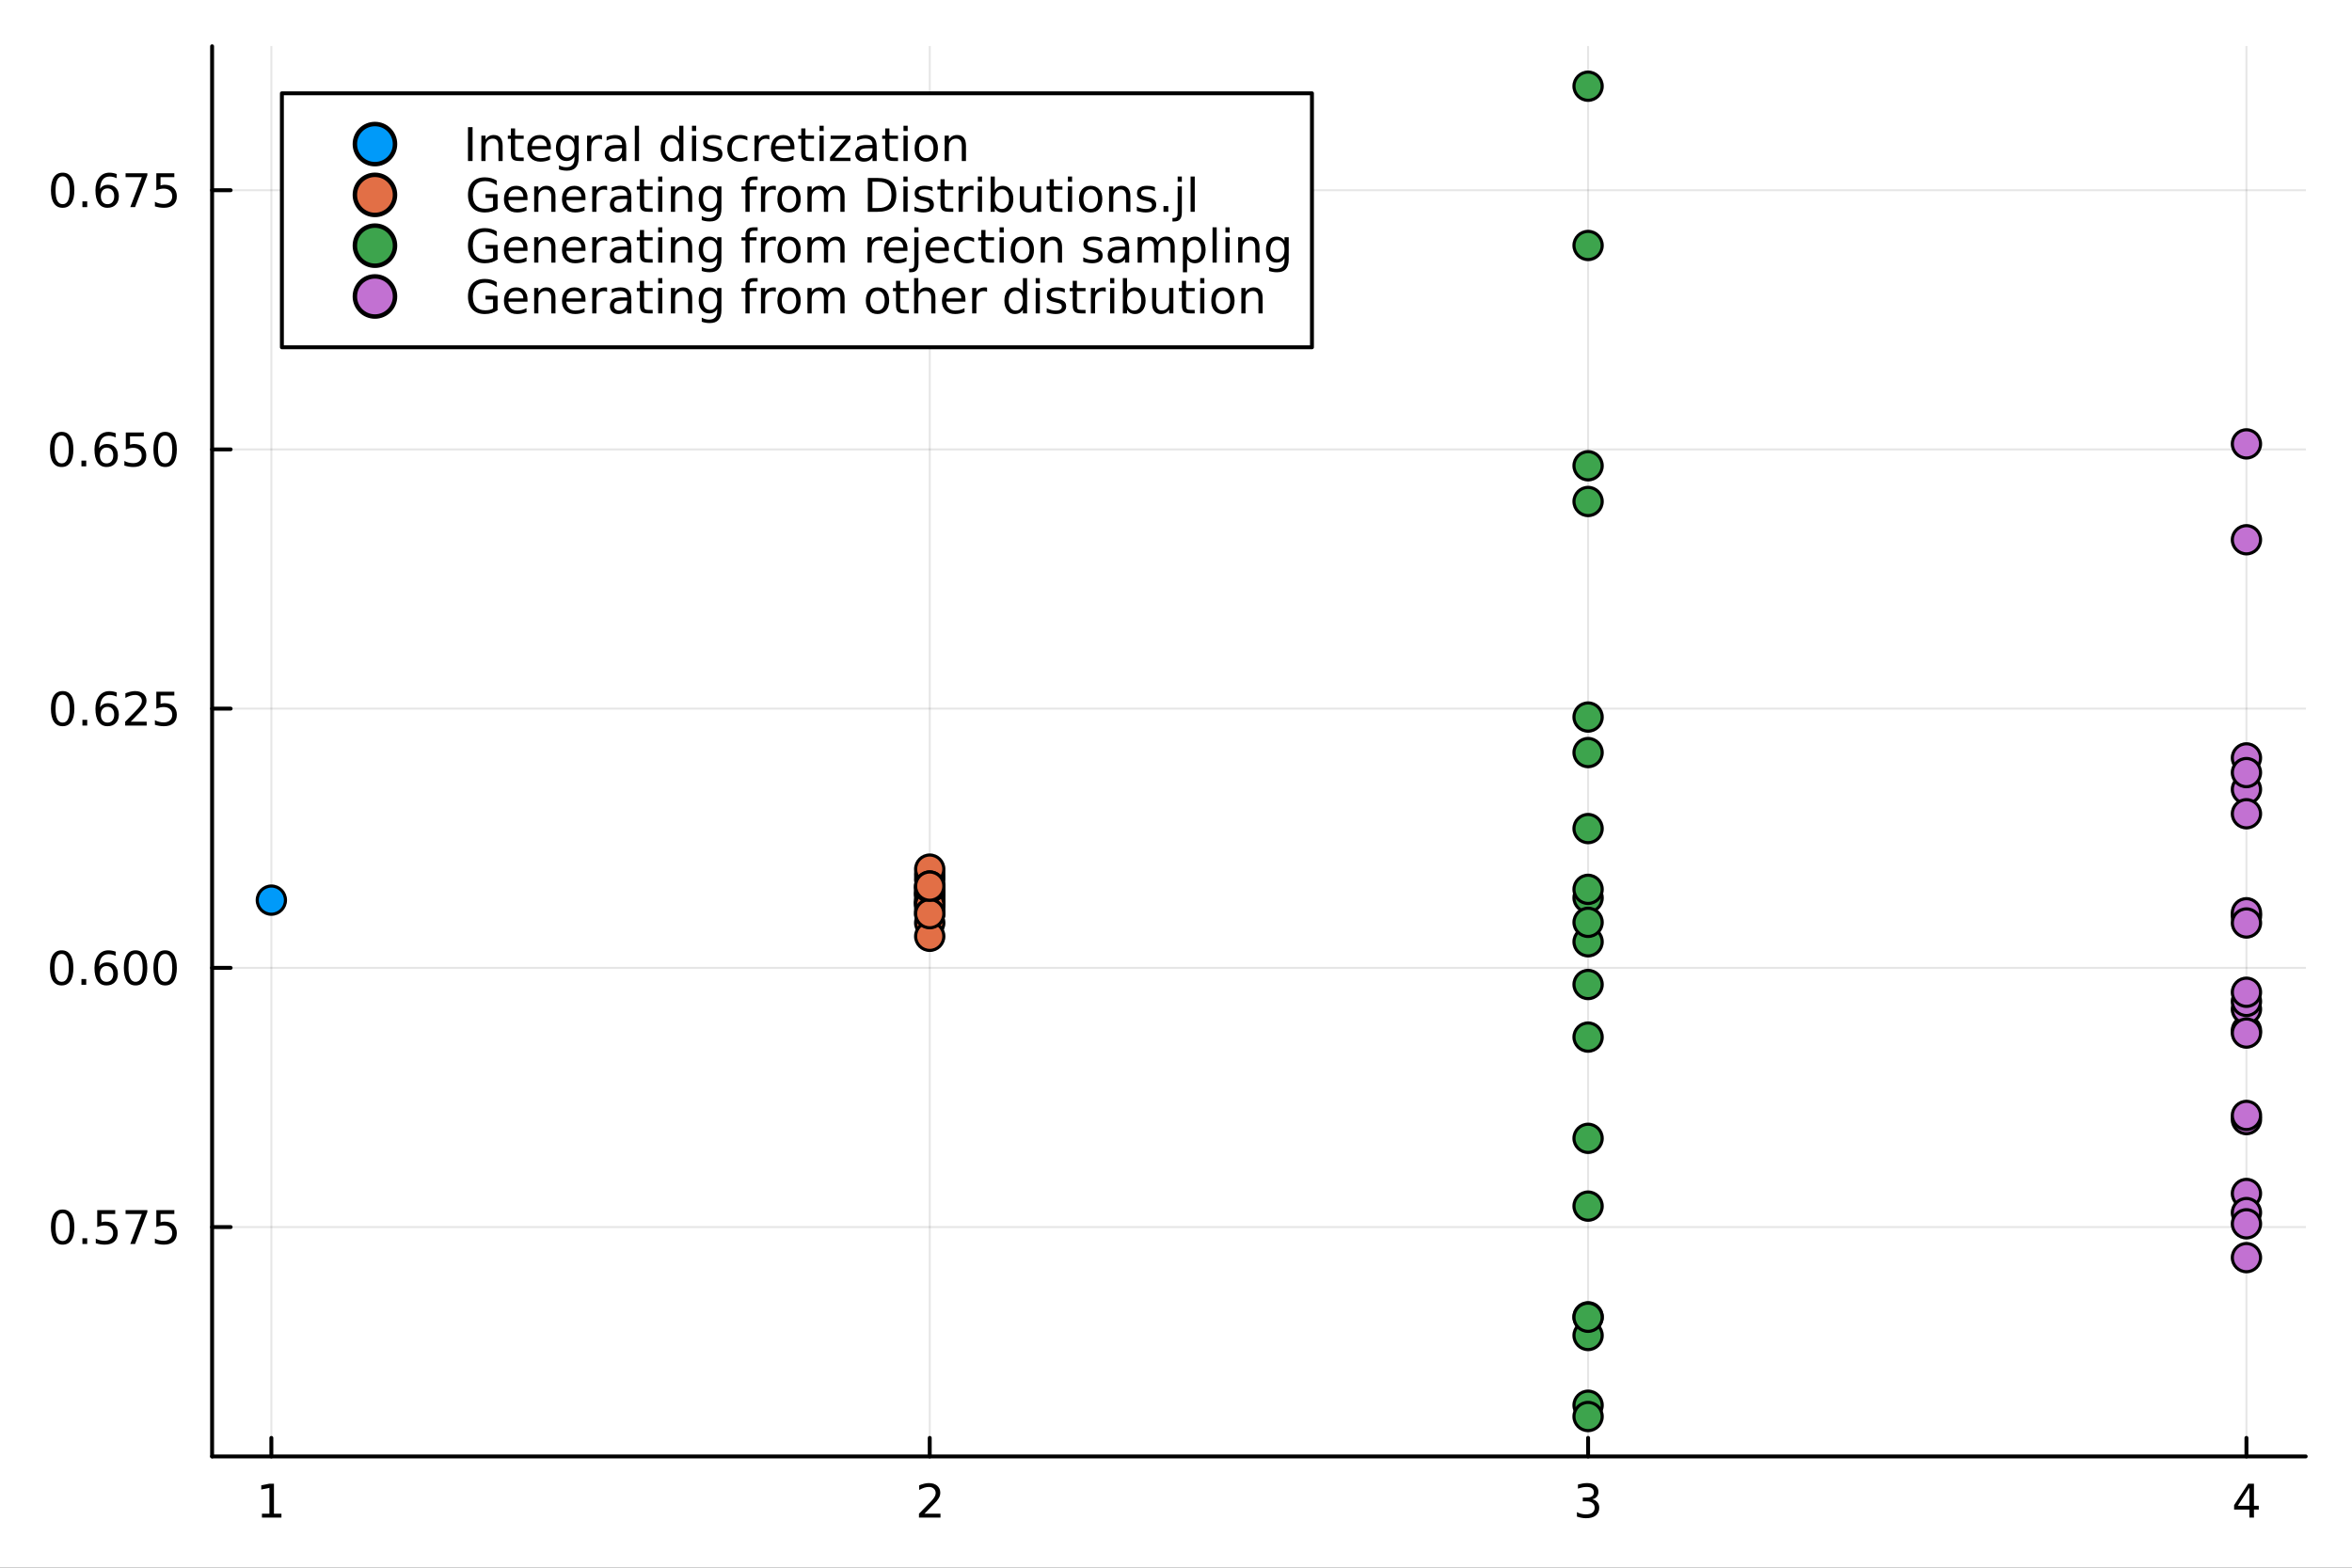 <?xml version="1.0" encoding="utf-8"?>
<svg xmlns="http://www.w3.org/2000/svg" xmlns:xlink="http://www.w3.org/1999/xlink" width="600" height="400" viewBox="0 0 2400 1600">
<rect x="0" y="0" width="2400" height="1600" fill="#333333" stroke="none"/>
<defs>
  <clipPath id="clip570">
    <rect x="0" y="0" width="2400" height="1600"/>
  </clipPath>
</defs>
<path clip-path="url(#clip570)" d="M0 1600 L2400 1600 L2400 0 L0 0  Z" fill="#ffffff" fill-rule="evenodd" fill-opacity="1"/>
<defs>
  <clipPath id="clip571">
    <rect x="480" y="0" width="1681" height="1600"/>
  </clipPath>
</defs>
<path clip-path="url(#clip570)" d="M216.436 1486.45 L2352.76 1486.45 L2352.76 47.244 L216.436 47.244  Z" fill="#ffffff" fill-rule="evenodd" fill-opacity="1"/>
<defs>
  <clipPath id="clip572">
    <rect x="216" y="47" width="2137" height="1440"/>
  </clipPath>
</defs>
<polyline clip-path="url(#clip572)" style="stroke:#000000; stroke-linecap:round; stroke-linejoin:round; stroke-width:2; stroke-opacity:0.1; fill:none" points="276.898,1486.45 276.898,47.244 "/>
<polyline clip-path="url(#clip572)" style="stroke:#000000; stroke-linecap:round; stroke-linejoin:round; stroke-width:2; stroke-opacity:0.1; fill:none" points="948.697,1486.45 948.697,47.244 "/>
<polyline clip-path="url(#clip572)" style="stroke:#000000; stroke-linecap:round; stroke-linejoin:round; stroke-width:2; stroke-opacity:0.1; fill:none" points="1620.5,1486.45 1620.5,47.244 "/>
<polyline clip-path="url(#clip572)" style="stroke:#000000; stroke-linecap:round; stroke-linejoin:round; stroke-width:2; stroke-opacity:0.1; fill:none" points="2292.29,1486.45 2292.29,47.244 "/>
<polyline clip-path="url(#clip572)" style="stroke:#000000; stroke-linecap:round; stroke-linejoin:round; stroke-width:2; stroke-opacity:0.1; fill:none" points="216.436,1252.35 2352.76,1252.35 "/>
<polyline clip-path="url(#clip572)" style="stroke:#000000; stroke-linecap:round; stroke-linejoin:round; stroke-width:2; stroke-opacity:0.1; fill:none" points="216.436,987.799 2352.76,987.799 "/>
<polyline clip-path="url(#clip572)" style="stroke:#000000; stroke-linecap:round; stroke-linejoin:round; stroke-width:2; stroke-opacity:0.1; fill:none" points="216.436,723.244 2352.76,723.244 "/>
<polyline clip-path="url(#clip572)" style="stroke:#000000; stroke-linecap:round; stroke-linejoin:round; stroke-width:2; stroke-opacity:0.1; fill:none" points="216.436,458.689 2352.76,458.689 "/>
<polyline clip-path="url(#clip572)" style="stroke:#000000; stroke-linecap:round; stroke-linejoin:round; stroke-width:2; stroke-opacity:0.1; fill:none" points="216.436,194.133 2352.76,194.133 "/>
<polyline clip-path="url(#clip570)" style="stroke:#000000; stroke-linecap:round; stroke-linejoin:round; stroke-width:4; stroke-opacity:1; fill:none" points="216.436,1486.45 2352.76,1486.45 "/>
<polyline clip-path="url(#clip570)" style="stroke:#000000; stroke-linecap:round; stroke-linejoin:round; stroke-width:4; stroke-opacity:1; fill:none" points="276.898,1486.45 276.898,1467.55 "/>
<polyline clip-path="url(#clip570)" style="stroke:#000000; stroke-linecap:round; stroke-linejoin:round; stroke-width:4; stroke-opacity:1; fill:none" points="948.697,1486.45 948.697,1467.55 "/>
<polyline clip-path="url(#clip570)" style="stroke:#000000; stroke-linecap:round; stroke-linejoin:round; stroke-width:4; stroke-opacity:1; fill:none" points="1620.5,1486.45 1620.5,1467.55 "/>
<polyline clip-path="url(#clip570)" style="stroke:#000000; stroke-linecap:round; stroke-linejoin:round; stroke-width:4; stroke-opacity:1; fill:none" points="2292.29,1486.45 2292.29,1467.55 "/>
<path clip-path="url(#clip570)" d="M267.28 1544.91 L274.919 1544.91 L274.919 1518.55 L266.608 1520.21 L266.608 1515.95 L274.872 1514.29 L279.548 1514.29 L279.548 1544.91 L287.187 1544.91 L287.187 1548.85 L267.28 1548.85 L267.28 1544.91 Z" fill="#000000" fill-rule="nonzero" fill-opacity="1" /><path clip-path="url(#clip570)" d="M943.349 1544.91 L959.669 1544.91 L959.669 1548.85 L937.724 1548.85 L937.724 1544.91 Q940.386 1542.16 944.97 1537.53 Q949.576 1532.88 950.757 1531.53 Q953.002 1529.01 953.882 1527.27 Q954.784 1525.51 954.784 1523.82 Q954.784 1521.07 952.84 1519.33 Q950.919 1517.6 947.817 1517.6 Q945.618 1517.6 943.164 1518.36 Q940.734 1519.13 937.956 1520.68 L937.956 1515.95 Q940.78 1514.82 943.234 1514.24 Q945.687 1513.66 947.724 1513.66 Q953.095 1513.66 956.289 1516.35 Q959.483 1519.03 959.483 1523.52 Q959.483 1525.65 958.673 1527.57 Q957.886 1529.47 955.78 1532.07 Q955.201 1532.74 952.099 1535.95 Q948.997 1539.15 943.349 1544.91 Z" fill="#000000" fill-rule="nonzero" fill-opacity="1" /><path clip-path="url(#clip570)" d="M1624.74 1530.21 Q1628.1 1530.93 1629.97 1533.2 Q1631.87 1535.47 1631.87 1538.8 Q1631.87 1543.92 1628.35 1546.72 Q1624.84 1549.52 1618.35 1549.52 Q1616.18 1549.52 1613.86 1549.08 Q1611.57 1548.66 1609.12 1547.81 L1609.12 1543.29 Q1611.06 1544.43 1613.38 1545.01 Q1615.69 1545.58 1618.22 1545.58 Q1622.61 1545.58 1624.9 1543.85 Q1627.22 1542.11 1627.22 1538.8 Q1627.22 1535.75 1625.07 1534.03 Q1622.94 1532.3 1619.12 1532.3 L1615.09 1532.3 L1615.09 1528.45 L1619.3 1528.45 Q1622.75 1528.45 1624.58 1527.09 Q1626.41 1525.7 1626.41 1523.11 Q1626.41 1520.45 1624.51 1519.03 Q1622.64 1517.6 1619.12 1517.6 Q1617.2 1517.6 1615 1518.01 Q1612.8 1518.43 1610.16 1519.31 L1610.16 1515.14 Q1612.82 1514.4 1615.14 1514.03 Q1617.47 1513.66 1619.53 1513.66 Q1624.86 1513.66 1627.96 1516.09 Q1631.06 1518.5 1631.06 1522.62 Q1631.06 1525.49 1629.42 1527.48 Q1627.78 1529.45 1624.74 1530.21 Z" fill="#000000" fill-rule="nonzero" fill-opacity="1" /><path clip-path="url(#clip570)" d="M2295.3 1518.36 L2283.5 1536.81 L2295.3 1536.81 L2295.3 1518.36 M2294.08 1514.29 L2299.96 1514.29 L2299.96 1536.81 L2304.89 1536.81 L2304.89 1540.7 L2299.96 1540.7 L2299.96 1548.85 L2295.3 1548.85 L2295.3 1540.7 L2279.7 1540.7 L2279.7 1536.19 L2294.08 1514.29 Z" fill="#000000" fill-rule="nonzero" fill-opacity="1" /><polyline clip-path="url(#clip570)" style="stroke:#000000; stroke-linecap:round; stroke-linejoin:round; stroke-width:4; stroke-opacity:1; fill:none" points="216.436,1486.45 216.436,47.244 "/>
<polyline clip-path="url(#clip570)" style="stroke:#000000; stroke-linecap:round; stroke-linejoin:round; stroke-width:4; stroke-opacity:1; fill:none" points="216.436,1252.35 235.334,1252.35 "/>
<polyline clip-path="url(#clip570)" style="stroke:#000000; stroke-linecap:round; stroke-linejoin:round; stroke-width:4; stroke-opacity:1; fill:none" points="216.436,987.799 235.334,987.799 "/>
<polyline clip-path="url(#clip570)" style="stroke:#000000; stroke-linecap:round; stroke-linejoin:round; stroke-width:4; stroke-opacity:1; fill:none" points="216.436,723.244 235.334,723.244 "/>
<polyline clip-path="url(#clip570)" style="stroke:#000000; stroke-linecap:round; stroke-linejoin:round; stroke-width:4; stroke-opacity:1; fill:none" points="216.436,458.689 235.334,458.689 "/>
<polyline clip-path="url(#clip570)" style="stroke:#000000; stroke-linecap:round; stroke-linejoin:round; stroke-width:4; stroke-opacity:1; fill:none" points="216.436,194.133 235.334,194.133 "/>
<path clip-path="url(#clip570)" d="M63.932 1238.15 Q60.321 1238.15 58.492 1241.72 Q56.687 1245.26 56.687 1252.39 Q56.687 1259.5 58.492 1263.06 Q60.321 1266.6 63.932 1266.6 Q67.566 1266.6 69.372 1263.06 Q71.2 1259.5 71.2 1252.39 Q71.2 1245.26 69.372 1241.72 Q67.566 1238.15 63.932 1238.15 M63.932 1234.45 Q69.742 1234.45 72.798 1239.06 Q75.876 1243.64 75.876 1252.39 Q75.876 1261.12 72.798 1265.72 Q69.742 1270.31 63.932 1270.31 Q58.122 1270.31 55.043 1265.72 Q51.987 1261.12 51.987 1252.39 Q51.987 1243.64 55.043 1239.06 Q58.122 1234.45 63.932 1234.45 Z" fill="#000000" fill-rule="nonzero" fill-opacity="1" /><path clip-path="url(#clip570)" d="M84.094 1263.75 L88.978 1263.75 L88.978 1269.63 L84.094 1269.63 L84.094 1263.75 Z" fill="#000000" fill-rule="nonzero" fill-opacity="1" /><path clip-path="url(#clip570)" d="M99.21 1235.07 L117.566 1235.07 L117.566 1239.01 L103.492 1239.01 L103.492 1247.48 Q104.51 1247.13 105.529 1246.97 Q106.547 1246.79 107.566 1246.79 Q113.353 1246.79 116.733 1249.96 Q120.112 1253.13 120.112 1258.55 Q120.112 1264.13 116.64 1267.23 Q113.168 1270.31 106.848 1270.31 Q104.672 1270.31 102.404 1269.94 Q100.159 1269.57 97.751 1268.82 L97.751 1264.13 Q99.835 1265.26 102.057 1265.82 Q104.279 1266.37 106.756 1266.37 Q110.76 1266.37 113.098 1264.26 Q115.436 1262.16 115.436 1258.55 Q115.436 1254.94 113.098 1252.83 Q110.76 1250.72 106.756 1250.72 Q104.881 1250.72 103.006 1251.14 Q101.154 1251.56 99.21 1252.44 L99.21 1235.07 Z" fill="#000000" fill-rule="nonzero" fill-opacity="1" /><path clip-path="url(#clip570)" d="M128.144 1235.07 L150.367 1235.07 L150.367 1237.07 L137.82 1269.63 L132.936 1269.63 L144.742 1239.01 L128.144 1239.01 L128.144 1235.07 Z" fill="#000000" fill-rule="nonzero" fill-opacity="1" /><path clip-path="url(#clip570)" d="M159.533 1235.07 L177.89 1235.07 L177.89 1239.01 L163.816 1239.01 L163.816 1247.48 Q164.834 1247.13 165.853 1246.97 Q166.871 1246.79 167.89 1246.79 Q173.677 1246.79 177.056 1249.96 Q180.436 1253.13 180.436 1258.55 Q180.436 1264.13 176.964 1267.23 Q173.491 1270.31 167.172 1270.31 Q164.996 1270.31 162.728 1269.94 Q160.482 1269.57 158.075 1268.82 L158.075 1264.13 Q160.158 1265.26 162.38 1265.82 Q164.603 1266.37 167.079 1266.37 Q171.084 1266.37 173.422 1264.26 Q175.76 1262.16 175.76 1258.55 Q175.76 1254.94 173.422 1252.83 Q171.084 1250.72 167.079 1250.72 Q165.204 1250.72 163.329 1251.14 Q161.478 1251.56 159.533 1252.44 L159.533 1235.07 Z" fill="#000000" fill-rule="nonzero" fill-opacity="1" /><path clip-path="url(#clip570)" d="M62.937 973.598 Q59.325 973.598 57.497 977.163 Q55.691 980.704 55.691 987.834 Q55.691 994.94 57.497 998.505 Q59.325 1002.05 62.937 1002.05 Q66.571 1002.05 68.376 998.505 Q70.205 994.94 70.205 987.834 Q70.205 980.704 68.376 977.163 Q66.571 973.598 62.937 973.598 M62.937 969.894 Q68.747 969.894 71.802 974.501 Q74.881 979.084 74.881 987.834 Q74.881 996.561 71.802 1001.17 Q68.747 1005.75 62.937 1005.75 Q57.126 1005.75 54.048 1001.17 Q50.992 996.561 50.992 987.834 Q50.992 979.084 54.048 974.501 Q57.126 969.894 62.937 969.894 Z" fill="#000000" fill-rule="nonzero" fill-opacity="1" /><path clip-path="url(#clip570)" d="M83.098 999.2 L87.983 999.2 L87.983 1005.08 L83.098 1005.08 L83.098 999.2 Z" fill="#000000" fill-rule="nonzero" fill-opacity="1" /><path clip-path="url(#clip570)" d="M108.746 985.936 Q105.598 985.936 103.746 988.089 Q101.918 990.241 101.918 993.991 Q101.918 997.718 103.746 999.894 Q105.598 1002.05 108.746 1002.05 Q111.895 1002.05 113.723 999.894 Q115.575 997.718 115.575 993.991 Q115.575 990.241 113.723 988.089 Q111.895 985.936 108.746 985.936 M118.029 971.283 L118.029 975.542 Q116.27 974.709 114.464 974.269 Q112.682 973.829 110.922 973.829 Q106.293 973.829 103.839 976.954 Q101.409 980.079 101.061 986.399 Q102.427 984.385 104.487 983.32 Q106.547 982.232 109.024 982.232 Q114.233 982.232 117.242 985.403 Q120.274 988.552 120.274 993.991 Q120.274 999.315 117.126 1002.53 Q113.978 1005.75 108.746 1005.75 Q102.751 1005.75 99.58 1001.17 Q96.409 996.561 96.409 987.834 Q96.409 979.64 100.297 974.779 Q104.186 969.894 110.737 969.894 Q112.496 969.894 114.279 970.242 Q116.084 970.589 118.029 971.283 Z" fill="#000000" fill-rule="nonzero" fill-opacity="1" /><path clip-path="url(#clip570)" d="M138.33 973.598 Q134.719 973.598 132.89 977.163 Q131.084 980.704 131.084 987.834 Q131.084 994.94 132.89 998.505 Q134.719 1002.05 138.33 1002.05 Q141.964 1002.05 143.769 998.505 Q145.598 994.94 145.598 987.834 Q145.598 980.704 143.769 977.163 Q141.964 973.598 138.33 973.598 M138.33 969.894 Q144.14 969.894 147.195 974.501 Q150.274 979.084 150.274 987.834 Q150.274 996.561 147.195 1001.17 Q144.14 1005.75 138.33 1005.75 Q132.519 1005.75 129.441 1001.17 Q126.385 996.561 126.385 987.834 Q126.385 979.084 129.441 974.501 Q132.519 969.894 138.33 969.894 Z" fill="#000000" fill-rule="nonzero" fill-opacity="1" /><path clip-path="url(#clip570)" d="M168.491 973.598 Q164.88 973.598 163.052 977.163 Q161.246 980.704 161.246 987.834 Q161.246 994.94 163.052 998.505 Q164.88 1002.05 168.491 1002.05 Q172.126 1002.05 173.931 998.505 Q175.76 994.94 175.76 987.834 Q175.76 980.704 173.931 977.163 Q172.126 973.598 168.491 973.598 M168.491 969.894 Q174.302 969.894 177.357 974.501 Q180.436 979.084 180.436 987.834 Q180.436 996.561 177.357 1001.17 Q174.302 1005.75 168.491 1005.75 Q162.681 1005.75 159.603 1001.17 Q156.547 996.561 156.547 987.834 Q156.547 979.084 159.603 974.501 Q162.681 969.894 168.491 969.894 Z" fill="#000000" fill-rule="nonzero" fill-opacity="1" /><path clip-path="url(#clip570)" d="M63.932 709.043 Q60.321 709.043 58.492 712.608 Q56.687 716.149 56.687 723.279 Q56.687 730.385 58.492 733.95 Q60.321 737.492 63.932 737.492 Q67.566 737.492 69.372 733.95 Q71.2 730.385 71.2 723.279 Q71.2 716.149 69.372 712.608 Q67.566 709.043 63.932 709.043 M63.932 705.339 Q69.742 705.339 72.798 709.945 Q75.876 714.529 75.876 723.279 Q75.876 732.006 72.798 736.612 Q69.742 741.195 63.932 741.195 Q58.122 741.195 55.043 736.612 Q51.987 732.006 51.987 723.279 Q51.987 714.529 55.043 709.945 Q58.122 705.339 63.932 705.339 Z" fill="#000000" fill-rule="nonzero" fill-opacity="1" /><path clip-path="url(#clip570)" d="M84.094 734.644 L88.978 734.644 L88.978 740.524 L84.094 740.524 L84.094 734.644 Z" fill="#000000" fill-rule="nonzero" fill-opacity="1" /><path clip-path="url(#clip570)" d="M109.742 721.381 Q106.594 721.381 104.742 723.533 Q102.913 725.686 102.913 729.436 Q102.913 733.163 104.742 735.339 Q106.594 737.492 109.742 737.492 Q112.89 737.492 114.719 735.339 Q116.57 733.163 116.57 729.436 Q116.57 725.686 114.719 723.533 Q112.89 721.381 109.742 721.381 M119.024 706.728 L119.024 710.987 Q117.265 710.154 115.459 709.714 Q113.677 709.274 111.918 709.274 Q107.288 709.274 104.834 712.399 Q102.404 715.524 102.057 721.844 Q103.422 719.83 105.483 718.765 Q107.543 717.677 110.02 717.677 Q115.228 717.677 118.237 720.848 Q121.27 723.996 121.27 729.436 Q121.27 734.76 118.121 737.978 Q114.973 741.195 109.742 741.195 Q103.746 741.195 100.575 736.612 Q97.404 732.006 97.404 723.279 Q97.404 715.084 101.293 710.223 Q105.182 705.339 111.733 705.339 Q113.492 705.339 115.274 705.686 Q117.08 706.033 119.024 706.728 Z" fill="#000000" fill-rule="nonzero" fill-opacity="1" /><path clip-path="url(#clip570)" d="M133.353 736.589 L149.672 736.589 L149.672 740.524 L127.728 740.524 L127.728 736.589 Q130.39 733.834 134.973 729.205 Q139.58 724.552 140.76 723.209 Q143.006 720.686 143.885 718.95 Q144.788 717.191 144.788 715.501 Q144.788 712.746 142.843 711.01 Q140.922 709.274 137.82 709.274 Q135.621 709.274 133.168 710.038 Q130.737 710.802 127.959 712.353 L127.959 707.631 Q130.783 706.496 133.237 705.918 Q135.691 705.339 137.728 705.339 Q143.098 705.339 146.293 708.024 Q149.487 710.709 149.487 715.2 Q149.487 717.33 148.677 719.251 Q147.89 721.149 145.783 723.742 Q145.205 724.413 142.103 727.631 Q139.001 730.825 133.353 736.589 Z" fill="#000000" fill-rule="nonzero" fill-opacity="1" /><path clip-path="url(#clip570)" d="M159.533 705.964 L177.89 705.964 L177.89 709.899 L163.816 709.899 L163.816 718.371 Q164.834 718.024 165.853 717.862 Q166.871 717.677 167.89 717.677 Q173.677 717.677 177.056 720.848 Q180.436 724.019 180.436 729.436 Q180.436 735.015 176.964 738.117 Q173.491 741.195 167.172 741.195 Q164.996 741.195 162.728 740.825 Q160.482 740.455 158.075 739.714 L158.075 735.015 Q160.158 736.149 162.38 736.705 Q164.603 737.26 167.079 737.26 Q171.084 737.26 173.422 735.154 Q175.76 733.047 175.76 729.436 Q175.76 725.825 173.422 723.719 Q171.084 721.612 167.079 721.612 Q165.204 721.612 163.329 722.029 Q161.478 722.445 159.533 723.325 L159.533 705.964 Z" fill="#000000" fill-rule="nonzero" fill-opacity="1" /><path clip-path="url(#clip570)" d="M62.937 444.487 Q59.325 444.487 57.497 448.052 Q55.691 451.594 55.691 458.723 Q55.691 465.83 57.497 469.395 Q59.325 472.936 62.937 472.936 Q66.571 472.936 68.376 469.395 Q70.205 465.83 70.205 458.723 Q70.205 451.594 68.376 448.052 Q66.571 444.487 62.937 444.487 M62.937 440.784 Q68.747 440.784 71.802 445.39 Q74.881 449.973 74.881 458.723 Q74.881 467.45 71.802 472.057 Q68.747 476.64 62.937 476.64 Q57.126 476.64 54.048 472.057 Q50.992 467.45 50.992 458.723 Q50.992 449.973 54.048 445.39 Q57.126 440.784 62.937 440.784 Z" fill="#000000" fill-rule="nonzero" fill-opacity="1" /><path clip-path="url(#clip570)" d="M83.098 470.089 L87.983 470.089 L87.983 475.969 L83.098 475.969 L83.098 470.089 Z" fill="#000000" fill-rule="nonzero" fill-opacity="1" /><path clip-path="url(#clip570)" d="M108.746 456.825 Q105.598 456.825 103.746 458.978 Q101.918 461.131 101.918 464.881 Q101.918 468.608 103.746 470.784 Q105.598 472.936 108.746 472.936 Q111.895 472.936 113.723 470.784 Q115.575 468.608 115.575 464.881 Q115.575 461.131 113.723 458.978 Q111.895 456.825 108.746 456.825 M118.029 442.173 L118.029 446.432 Q116.27 445.599 114.464 445.159 Q112.682 444.719 110.922 444.719 Q106.293 444.719 103.839 447.844 Q101.409 450.969 101.061 457.288 Q102.427 455.274 104.487 454.21 Q106.547 453.122 109.024 453.122 Q114.233 453.122 117.242 456.293 Q120.274 459.441 120.274 464.881 Q120.274 470.205 117.126 473.422 Q113.978 476.64 108.746 476.64 Q102.751 476.64 99.58 472.057 Q96.409 467.45 96.409 458.723 Q96.409 450.529 100.297 445.668 Q104.186 440.784 110.737 440.784 Q112.496 440.784 114.279 441.131 Q116.084 441.478 118.029 442.173 Z" fill="#000000" fill-rule="nonzero" fill-opacity="1" /><path clip-path="url(#clip570)" d="M128.376 441.409 L146.732 441.409 L146.732 445.344 L132.658 445.344 L132.658 453.816 Q133.677 453.469 134.695 453.307 Q135.714 453.122 136.732 453.122 Q142.519 453.122 145.899 456.293 Q149.279 459.464 149.279 464.881 Q149.279 470.46 145.806 473.561 Q142.334 476.64 136.015 476.64 Q133.839 476.64 131.57 476.27 Q129.325 475.899 126.918 475.159 L126.918 470.46 Q129.001 471.594 131.223 472.149 Q133.445 472.705 135.922 472.705 Q139.927 472.705 142.265 470.598 Q144.603 468.492 144.603 464.881 Q144.603 461.27 142.265 459.163 Q139.927 457.057 135.922 457.057 Q134.047 457.057 132.172 457.473 Q130.32 457.89 128.376 458.77 L128.376 441.409 Z" fill="#000000" fill-rule="nonzero" fill-opacity="1" /><path clip-path="url(#clip570)" d="M168.491 444.487 Q164.88 444.487 163.052 448.052 Q161.246 451.594 161.246 458.723 Q161.246 465.83 163.052 469.395 Q164.88 472.936 168.491 472.936 Q172.126 472.936 173.931 469.395 Q175.76 465.83 175.76 458.723 Q175.76 451.594 173.931 448.052 Q172.126 444.487 168.491 444.487 M168.491 440.784 Q174.302 440.784 177.357 445.39 Q180.436 449.973 180.436 458.723 Q180.436 467.45 177.357 472.057 Q174.302 476.64 168.491 476.64 Q162.681 476.64 159.603 472.057 Q156.547 467.45 156.547 458.723 Q156.547 449.973 159.603 445.39 Q162.681 440.784 168.491 440.784 Z" fill="#000000" fill-rule="nonzero" fill-opacity="1" /><path clip-path="url(#clip570)" d="M63.932 179.932 Q60.321 179.932 58.492 183.497 Q56.687 187.039 56.687 194.168 Q56.687 201.275 58.492 204.839 Q60.321 208.381 63.932 208.381 Q67.566 208.381 69.372 204.839 Q71.2 201.275 71.2 194.168 Q71.2 187.039 69.372 183.497 Q67.566 179.932 63.932 179.932 M63.932 176.228 Q69.742 176.228 72.798 180.835 Q75.876 185.418 75.876 194.168 Q75.876 202.895 72.798 207.501 Q69.742 212.085 63.932 212.085 Q58.122 212.085 55.043 207.501 Q51.987 202.895 51.987 194.168 Q51.987 185.418 55.043 180.835 Q58.122 176.228 63.932 176.228 Z" fill="#000000" fill-rule="nonzero" fill-opacity="1" /><path clip-path="url(#clip570)" d="M84.094 205.534 L88.978 205.534 L88.978 211.413 L84.094 211.413 L84.094 205.534 Z" fill="#000000" fill-rule="nonzero" fill-opacity="1" /><path clip-path="url(#clip570)" d="M109.742 192.27 Q106.594 192.27 104.742 194.423 Q102.913 196.576 102.913 200.326 Q102.913 204.052 104.742 206.228 Q106.594 208.381 109.742 208.381 Q112.89 208.381 114.719 206.228 Q116.57 204.052 116.57 200.326 Q116.57 196.576 114.719 194.423 Q112.89 192.27 109.742 192.27 M119.024 177.617 L119.024 181.877 Q117.265 181.043 115.459 180.603 Q113.677 180.164 111.918 180.164 Q107.288 180.164 104.834 183.289 Q102.404 186.414 102.057 192.733 Q103.422 190.719 105.483 189.654 Q107.543 188.566 110.02 188.566 Q115.228 188.566 118.237 191.738 Q121.27 194.886 121.27 200.326 Q121.27 205.65 118.121 208.867 Q114.973 212.085 109.742 212.085 Q103.746 212.085 100.575 207.501 Q97.404 202.895 97.404 194.168 Q97.404 185.974 101.293 181.113 Q105.182 176.228 111.733 176.228 Q113.492 176.228 115.274 176.576 Q117.08 176.923 119.024 177.617 Z" fill="#000000" fill-rule="nonzero" fill-opacity="1" /><path clip-path="url(#clip570)" d="M128.144 176.853 L150.367 176.853 L150.367 178.844 L137.82 211.413 L132.936 211.413 L144.742 180.789 L128.144 180.789 L128.144 176.853 Z" fill="#000000" fill-rule="nonzero" fill-opacity="1" /><path clip-path="url(#clip570)" d="M159.533 176.853 L177.89 176.853 L177.89 180.789 L163.816 180.789 L163.816 189.261 Q164.834 188.914 165.853 188.752 Q166.871 188.566 167.89 188.566 Q173.677 188.566 177.056 191.738 Q180.436 194.909 180.436 200.326 Q180.436 205.904 176.964 209.006 Q173.491 212.085 167.172 212.085 Q164.996 212.085 162.728 211.714 Q160.482 211.344 158.075 210.603 L158.075 205.904 Q160.158 207.038 162.38 207.594 Q164.603 208.15 167.079 208.15 Q171.084 208.15 173.422 206.043 Q175.76 203.937 175.76 200.326 Q175.76 196.714 173.422 194.608 Q171.084 192.502 167.079 192.502 Q165.204 192.502 163.329 192.918 Q161.478 193.335 159.533 194.214 L159.533 176.853 Z" fill="#000000" fill-rule="nonzero" fill-opacity="1" /><circle clip-path="url(#clip572)" cx="276.898" cy="918.69" r="14.4" fill="#009af9" fill-rule="evenodd" fill-opacity="1" stroke="#000000" stroke-opacity="1" stroke-width="3.2"/>
<circle clip-path="url(#clip572)" cx="948.697" cy="927.998" r="14.4" fill="#e26f46" fill-rule="evenodd" fill-opacity="1" stroke="#000000" stroke-opacity="1" stroke-width="3.2"/>
<circle clip-path="url(#clip572)" cx="948.697" cy="913.82" r="14.4" fill="#e26f46" fill-rule="evenodd" fill-opacity="1" stroke="#000000" stroke-opacity="1" stroke-width="3.2"/>
<circle clip-path="url(#clip572)" cx="948.697" cy="918.767" r="14.4" fill="#e26f46" fill-rule="evenodd" fill-opacity="1" stroke="#000000" stroke-opacity="1" stroke-width="3.2"/>
<circle clip-path="url(#clip572)" cx="948.697" cy="922.632" r="14.4" fill="#e26f46" fill-rule="evenodd" fill-opacity="1" stroke="#000000" stroke-opacity="1" stroke-width="3.2"/>
<circle clip-path="url(#clip572)" cx="948.697" cy="919.578" r="14.4" fill="#e26f46" fill-rule="evenodd" fill-opacity="1" stroke="#000000" stroke-opacity="1" stroke-width="3.2"/>
<circle clip-path="url(#clip572)" cx="948.697" cy="911.338" r="14.4" fill="#e26f46" fill-rule="evenodd" fill-opacity="1" stroke="#000000" stroke-opacity="1" stroke-width="3.2"/>
<circle clip-path="url(#clip572)" cx="948.697" cy="897.479" r="14.4" fill="#e26f46" fill-rule="evenodd" fill-opacity="1" stroke="#000000" stroke-opacity="1" stroke-width="3.2"/>
<circle clip-path="url(#clip572)" cx="948.697" cy="892.455" r="14.4" fill="#e26f46" fill-rule="evenodd" fill-opacity="1" stroke="#000000" stroke-opacity="1" stroke-width="3.2"/>
<circle clip-path="url(#clip572)" cx="948.697" cy="941.917" r="14.4" fill="#e26f46" fill-rule="evenodd" fill-opacity="1" stroke="#000000" stroke-opacity="1" stroke-width="3.2"/>
<circle clip-path="url(#clip572)" cx="948.697" cy="908.828" r="14.4" fill="#e26f46" fill-rule="evenodd" fill-opacity="1" stroke="#000000" stroke-opacity="1" stroke-width="3.2"/>
<circle clip-path="url(#clip572)" cx="948.697" cy="912.791" r="14.4" fill="#e26f46" fill-rule="evenodd" fill-opacity="1" stroke="#000000" stroke-opacity="1" stroke-width="3.2"/>
<circle clip-path="url(#clip572)" cx="948.697" cy="922.223" r="14.4" fill="#e26f46" fill-rule="evenodd" fill-opacity="1" stroke="#000000" stroke-opacity="1" stroke-width="3.2"/>
<circle clip-path="url(#clip572)" cx="948.697" cy="923.268" r="14.4" fill="#e26f46" fill-rule="evenodd" fill-opacity="1" stroke="#000000" stroke-opacity="1" stroke-width="3.2"/>
<circle clip-path="url(#clip572)" cx="948.697" cy="906.134" r="14.4" fill="#e26f46" fill-rule="evenodd" fill-opacity="1" stroke="#000000" stroke-opacity="1" stroke-width="3.2"/>
<circle clip-path="url(#clip572)" cx="948.697" cy="887.031" r="14.4" fill="#e26f46" fill-rule="evenodd" fill-opacity="1" stroke="#000000" stroke-opacity="1" stroke-width="3.2"/>
<circle clip-path="url(#clip572)" cx="948.697" cy="932.459" r="14.4" fill="#e26f46" fill-rule="evenodd" fill-opacity="1" stroke="#000000" stroke-opacity="1" stroke-width="3.2"/>
<circle clip-path="url(#clip572)" cx="948.697" cy="955.6" r="14.4" fill="#e26f46" fill-rule="evenodd" fill-opacity="1" stroke="#000000" stroke-opacity="1" stroke-width="3.2"/>
<circle clip-path="url(#clip572)" cx="948.697" cy="932.519" r="14.4" fill="#e26f46" fill-rule="evenodd" fill-opacity="1" stroke="#000000" stroke-opacity="1" stroke-width="3.2"/>
<circle clip-path="url(#clip572)" cx="948.697" cy="904.233" r="14.4" fill="#e26f46" fill-rule="evenodd" fill-opacity="1" stroke="#000000" stroke-opacity="1" stroke-width="3.2"/>
<circle clip-path="url(#clip572)" cx="948.697" cy="904.392" r="14.4" fill="#e26f46" fill-rule="evenodd" fill-opacity="1" stroke="#000000" stroke-opacity="1" stroke-width="3.2"/>
<circle clip-path="url(#clip572)" cx="1620.5" cy="475.372" r="14.4" fill="#3da44d" fill-rule="evenodd" fill-opacity="1" stroke="#000000" stroke-opacity="1" stroke-width="3.2"/>
<circle clip-path="url(#clip572)" cx="1620.5" cy="1434.19" r="14.4" fill="#3da44d" fill-rule="evenodd" fill-opacity="1" stroke="#000000" stroke-opacity="1" stroke-width="3.2"/>
<circle clip-path="url(#clip572)" cx="1620.5" cy="768.086" r="14.4" fill="#3da44d" fill-rule="evenodd" fill-opacity="1" stroke="#000000" stroke-opacity="1" stroke-width="3.2"/>
<circle clip-path="url(#clip572)" cx="1620.5" cy="845.656" r="14.4" fill="#3da44d" fill-rule="evenodd" fill-opacity="1" stroke="#000000" stroke-opacity="1" stroke-width="3.2"/>
<circle clip-path="url(#clip572)" cx="1620.5" cy="961.204" r="14.4" fill="#3da44d" fill-rule="evenodd" fill-opacity="1" stroke="#000000" stroke-opacity="1" stroke-width="3.2"/>
<circle clip-path="url(#clip572)" cx="1620.5" cy="1004.8" r="14.4" fill="#3da44d" fill-rule="evenodd" fill-opacity="1" stroke="#000000" stroke-opacity="1" stroke-width="3.2"/>
<circle clip-path="url(#clip572)" cx="1620.5" cy="87.976" r="14.4" fill="#3da44d" fill-rule="evenodd" fill-opacity="1" stroke="#000000" stroke-opacity="1" stroke-width="3.2"/>
<circle clip-path="url(#clip572)" cx="1620.5" cy="1343.95" r="14.4" fill="#3da44d" fill-rule="evenodd" fill-opacity="1" stroke="#000000" stroke-opacity="1" stroke-width="3.2"/>
<circle clip-path="url(#clip572)" cx="1620.5" cy="731.819" r="14.4" fill="#3da44d" fill-rule="evenodd" fill-opacity="1" stroke="#000000" stroke-opacity="1" stroke-width="3.2"/>
<circle clip-path="url(#clip572)" cx="1620.5" cy="916.376" r="14.4" fill="#3da44d" fill-rule="evenodd" fill-opacity="1" stroke="#000000" stroke-opacity="1" stroke-width="3.2"/>
<circle clip-path="url(#clip572)" cx="1620.5" cy="250.536" r="14.4" fill="#3da44d" fill-rule="evenodd" fill-opacity="1" stroke="#000000" stroke-opacity="1" stroke-width="3.2"/>
<circle clip-path="url(#clip572)" cx="1620.5" cy="1363.03" r="14.4" fill="#3da44d" fill-rule="evenodd" fill-opacity="1" stroke="#000000" stroke-opacity="1" stroke-width="3.2"/>
<circle clip-path="url(#clip572)" cx="1620.5" cy="1230.98" r="14.4" fill="#3da44d" fill-rule="evenodd" fill-opacity="1" stroke="#000000" stroke-opacity="1" stroke-width="3.2"/>
<circle clip-path="url(#clip572)" cx="1620.5" cy="907.669" r="14.4" fill="#3da44d" fill-rule="evenodd" fill-opacity="1" stroke="#000000" stroke-opacity="1" stroke-width="3.2"/>
<circle clip-path="url(#clip572)" cx="1620.5" cy="1161.8" r="14.4" fill="#3da44d" fill-rule="evenodd" fill-opacity="1" stroke="#000000" stroke-opacity="1" stroke-width="3.2"/>
<circle clip-path="url(#clip572)" cx="1620.5" cy="1058.47" r="14.4" fill="#3da44d" fill-rule="evenodd" fill-opacity="1" stroke="#000000" stroke-opacity="1" stroke-width="3.2"/>
<circle clip-path="url(#clip572)" cx="1620.5" cy="1344.41" r="14.4" fill="#3da44d" fill-rule="evenodd" fill-opacity="1" stroke="#000000" stroke-opacity="1" stroke-width="3.2"/>
<circle clip-path="url(#clip572)" cx="1620.5" cy="511.824" r="14.4" fill="#3da44d" fill-rule="evenodd" fill-opacity="1" stroke="#000000" stroke-opacity="1" stroke-width="3.2"/>
<circle clip-path="url(#clip572)" cx="1620.5" cy="1445.72" r="14.4" fill="#3da44d" fill-rule="evenodd" fill-opacity="1" stroke="#000000" stroke-opacity="1" stroke-width="3.2"/>
<circle clip-path="url(#clip572)" cx="1620.5" cy="941.349" r="14.4" fill="#3da44d" fill-rule="evenodd" fill-opacity="1" stroke="#000000" stroke-opacity="1" stroke-width="3.2"/>
<circle clip-path="url(#clip572)" cx="2292.29" cy="453.032" r="14.4" fill="#c271d2" fill-rule="evenodd" fill-opacity="1" stroke="#000000" stroke-opacity="1" stroke-width="3.2"/>
<circle clip-path="url(#clip572)" cx="2292.29" cy="1142.69" r="14.4" fill="#c271d2" fill-rule="evenodd" fill-opacity="1" stroke="#000000" stroke-opacity="1" stroke-width="3.2"/>
<circle clip-path="url(#clip572)" cx="2292.29" cy="1051.7" r="14.4" fill="#c271d2" fill-rule="evenodd" fill-opacity="1" stroke="#000000" stroke-opacity="1" stroke-width="3.2"/>
<circle clip-path="url(#clip572)" cx="2292.29" cy="935.014" r="14.4" fill="#c271d2" fill-rule="evenodd" fill-opacity="1" stroke="#000000" stroke-opacity="1" stroke-width="3.2"/>
<circle clip-path="url(#clip572)" cx="2292.29" cy="1030.05" r="14.4" fill="#c271d2" fill-rule="evenodd" fill-opacity="1" stroke="#000000" stroke-opacity="1" stroke-width="3.2"/>
<circle clip-path="url(#clip572)" cx="2292.29" cy="1022.08" r="14.4" fill="#c271d2" fill-rule="evenodd" fill-opacity="1" stroke="#000000" stroke-opacity="1" stroke-width="3.2"/>
<circle clip-path="url(#clip572)" cx="2292.29" cy="805.689" r="14.4" fill="#c271d2" fill-rule="evenodd" fill-opacity="1" stroke="#000000" stroke-opacity="1" stroke-width="3.2"/>
<circle clip-path="url(#clip572)" cx="2292.29" cy="773.533" r="14.4" fill="#c271d2" fill-rule="evenodd" fill-opacity="1" stroke="#000000" stroke-opacity="1" stroke-width="3.2"/>
<circle clip-path="url(#clip572)" cx="2292.29" cy="1138.42" r="14.4" fill="#c271d2" fill-rule="evenodd" fill-opacity="1" stroke="#000000" stroke-opacity="1" stroke-width="3.2"/>
<circle clip-path="url(#clip572)" cx="2292.29" cy="1283.56" r="14.4" fill="#c271d2" fill-rule="evenodd" fill-opacity="1" stroke="#000000" stroke-opacity="1" stroke-width="3.2"/>
<circle clip-path="url(#clip572)" cx="2292.29" cy="931.588" r="14.4" fill="#c271d2" fill-rule="evenodd" fill-opacity="1" stroke="#000000" stroke-opacity="1" stroke-width="3.2"/>
<circle clip-path="url(#clip572)" cx="2292.29" cy="1218.08" r="14.4" fill="#c271d2" fill-rule="evenodd" fill-opacity="1" stroke="#000000" stroke-opacity="1" stroke-width="3.2"/>
<circle clip-path="url(#clip572)" cx="2292.29" cy="788.524" r="14.4" fill="#c271d2" fill-rule="evenodd" fill-opacity="1" stroke="#000000" stroke-opacity="1" stroke-width="3.2"/>
<circle clip-path="url(#clip572)" cx="2292.29" cy="1237.58" r="14.4" fill="#c271d2" fill-rule="evenodd" fill-opacity="1" stroke="#000000" stroke-opacity="1" stroke-width="3.2"/>
<circle clip-path="url(#clip572)" cx="2292.29" cy="830.536" r="14.4" fill="#c271d2" fill-rule="evenodd" fill-opacity="1" stroke="#000000" stroke-opacity="1" stroke-width="3.2"/>
<circle clip-path="url(#clip572)" cx="2292.29" cy="1054.36" r="14.4" fill="#c271d2" fill-rule="evenodd" fill-opacity="1" stroke="#000000" stroke-opacity="1" stroke-width="3.2"/>
<circle clip-path="url(#clip572)" cx="2292.29" cy="1012.71" r="14.4" fill="#c271d2" fill-rule="evenodd" fill-opacity="1" stroke="#000000" stroke-opacity="1" stroke-width="3.2"/>
<circle clip-path="url(#clip572)" cx="2292.29" cy="942.016" r="14.4" fill="#c271d2" fill-rule="evenodd" fill-opacity="1" stroke="#000000" stroke-opacity="1" stroke-width="3.2"/>
<circle clip-path="url(#clip572)" cx="2292.29" cy="550.889" r="14.4" fill="#c271d2" fill-rule="evenodd" fill-opacity="1" stroke="#000000" stroke-opacity="1" stroke-width="3.2"/>
<circle clip-path="url(#clip572)" cx="2292.29" cy="1249.05" r="14.4" fill="#c271d2" fill-rule="evenodd" fill-opacity="1" stroke="#000000" stroke-opacity="1" stroke-width="3.2"/>
<path clip-path="url(#clip570)" d="M287.647 354.418 L1338.73 354.418 L1338.73 95.218 L287.647 95.218  Z" fill="#ffffff" fill-rule="evenodd" fill-opacity="1"/>
<polyline clip-path="url(#clip570)" style="stroke:#000000; stroke-linecap:round; stroke-linejoin:round; stroke-width:4; stroke-opacity:1; fill:none" points="287.647,354.418 1338.73,354.418 1338.73,95.218 287.647,95.218 287.647,354.418 "/>
<circle clip-path="url(#clip570)" cx="382.594" cy="147.058" r="20.48" fill="#009af9" fill-rule="evenodd" fill-opacity="1" stroke="#000000" stroke-opacity="1" stroke-width="4.551"/>
<path clip-path="url(#clip570)" d="M477.542 129.778 L482.218 129.778 L482.218 164.338 L477.542 164.338 L477.542 129.778 Z" fill="#000000" fill-rule="nonzero" fill-opacity="1" /><path clip-path="url(#clip570)" d="M512.889 148.689 L512.889 164.338 L508.629 164.338 L508.629 148.828 Q508.629 145.148 507.194 143.319 Q505.759 141.49 502.889 141.49 Q499.44 141.49 497.449 143.69 Q495.458 145.889 495.458 149.685 L495.458 164.338 L491.176 164.338 L491.176 138.412 L495.458 138.412 L495.458 142.44 Q496.986 140.102 499.046 138.944 Q501.129 137.787 503.838 137.787 Q508.305 137.787 510.597 140.565 Q512.889 143.319 512.889 148.689 Z" fill="#000000" fill-rule="nonzero" fill-opacity="1" /><path clip-path="url(#clip570)" d="M525.597 131.051 L525.597 138.412 L534.37 138.412 L534.37 141.722 L525.597 141.722 L525.597 155.796 Q525.597 158.967 526.453 159.87 Q527.333 160.773 529.995 160.773 L534.37 160.773 L534.37 164.338 L529.995 164.338 Q525.065 164.338 523.19 162.509 Q521.315 160.657 521.315 155.796 L521.315 141.722 L518.19 141.722 L518.19 138.412 L521.315 138.412 L521.315 131.051 L525.597 131.051 Z" fill="#000000" fill-rule="nonzero" fill-opacity="1" /><path clip-path="url(#clip570)" d="M562.148 150.31 L562.148 152.393 L542.564 152.393 Q542.842 156.791 545.203 159.106 Q547.588 161.398 551.824 161.398 Q554.277 161.398 556.569 160.796 Q558.884 160.194 561.152 158.99 L561.152 163.018 Q558.861 163.99 556.453 164.5 Q554.046 165.009 551.569 165.009 Q545.365 165.009 541.731 161.398 Q538.12 157.787 538.12 151.629 Q538.12 145.264 541.546 141.537 Q544.995 137.787 550.828 137.787 Q556.06 137.787 559.092 141.166 Q562.148 144.523 562.148 150.31 M557.888 149.06 Q557.842 145.565 555.921 143.481 Q554.023 141.398 550.875 141.398 Q547.31 141.398 545.157 143.412 Q543.027 145.426 542.703 149.083 L557.888 149.06 Z" fill="#000000" fill-rule="nonzero" fill-opacity="1" /><path clip-path="url(#clip570)" d="M586.198 151.074 Q586.198 146.444 584.277 143.898 Q582.379 141.352 578.93 141.352 Q575.504 141.352 573.583 143.898 Q571.685 146.444 571.685 151.074 Q571.685 155.68 573.583 158.226 Q575.504 160.773 578.93 160.773 Q582.379 160.773 584.277 158.226 Q586.198 155.68 586.198 151.074 M590.458 161.12 Q590.458 167.74 587.518 170.958 Q584.578 174.199 578.513 174.199 Q576.268 174.199 574.277 173.851 Q572.287 173.527 570.412 172.833 L570.412 168.689 Q572.287 169.708 574.115 170.194 Q575.944 170.68 577.842 170.68 Q582.032 170.68 584.115 168.481 Q586.198 166.305 586.198 161.884 L586.198 159.777 Q584.879 162.069 582.819 163.203 Q580.759 164.338 577.888 164.338 Q573.12 164.338 570.203 160.703 Q567.287 157.069 567.287 151.074 Q567.287 145.055 570.203 141.421 Q573.12 137.787 577.888 137.787 Q580.759 137.787 582.819 138.921 Q584.879 140.055 586.198 142.347 L586.198 138.412 L590.458 138.412 L590.458 161.12 Z" fill="#000000" fill-rule="nonzero" fill-opacity="1" /><path clip-path="url(#clip570)" d="M614.254 142.393 Q613.536 141.977 612.68 141.791 Q611.846 141.583 610.828 141.583 Q607.217 141.583 605.272 143.944 Q603.351 146.282 603.351 150.68 L603.351 164.338 L599.069 164.338 L599.069 138.412 L603.351 138.412 L603.351 142.44 Q604.694 140.078 606.847 138.944 Q608.999 137.787 612.078 137.787 Q612.518 137.787 613.05 137.856 Q613.583 137.903 614.231 138.018 L614.254 142.393 Z" fill="#000000" fill-rule="nonzero" fill-opacity="1" /><path clip-path="url(#clip570)" d="M630.504 151.305 Q625.342 151.305 623.351 152.486 Q621.36 153.666 621.36 156.514 Q621.36 158.782 622.842 160.125 Q624.346 161.444 626.916 161.444 Q630.458 161.444 632.587 158.944 Q634.74 156.421 634.74 152.254 L634.74 151.305 L630.504 151.305 M638.999 149.546 L638.999 164.338 L634.74 164.338 L634.74 160.402 Q633.282 162.763 631.106 163.898 Q628.93 165.009 625.782 165.009 Q621.8 165.009 619.439 162.787 Q617.101 160.541 617.101 156.791 Q617.101 152.416 620.018 150.194 Q622.958 147.972 628.768 147.972 L634.74 147.972 L634.74 147.555 Q634.74 144.615 632.795 143.018 Q630.874 141.398 627.379 141.398 Q625.157 141.398 623.05 141.93 Q620.944 142.463 618.999 143.527 L618.999 139.592 Q621.337 138.69 623.536 138.25 Q625.735 137.787 627.819 137.787 Q633.444 137.787 636.221 140.703 Q638.999 143.62 638.999 149.546 Z" fill="#000000" fill-rule="nonzero" fill-opacity="1" /><path clip-path="url(#clip570)" d="M647.772 128.319 L652.031 128.319 L652.031 164.338 L647.772 164.338 L647.772 128.319 Z" fill="#000000" fill-rule="nonzero" fill-opacity="1" /><path clip-path="url(#clip570)" d="M693.073 142.347 L693.073 128.319 L697.332 128.319 L697.332 164.338 L693.073 164.338 L693.073 160.449 Q691.73 162.763 689.67 163.898 Q687.633 165.009 684.763 165.009 Q680.064 165.009 677.101 161.259 Q674.161 157.509 674.161 151.398 Q674.161 145.287 677.101 141.537 Q680.064 137.787 684.763 137.787 Q687.633 137.787 689.67 138.921 Q691.73 140.032 693.073 142.347 M678.559 151.398 Q678.559 156.097 680.48 158.782 Q682.425 161.444 685.804 161.444 Q689.184 161.444 691.128 158.782 Q693.073 156.097 693.073 151.398 Q693.073 146.699 691.128 144.037 Q689.184 141.352 685.804 141.352 Q682.425 141.352 680.48 144.037 Q678.559 146.699 678.559 151.398 Z" fill="#000000" fill-rule="nonzero" fill-opacity="1" /><path clip-path="url(#clip570)" d="M706.105 138.412 L710.364 138.412 L710.364 164.338 L706.105 164.338 L706.105 138.412 M706.105 128.319 L710.364 128.319 L710.364 133.713 L706.105 133.713 L706.105 128.319 Z" fill="#000000" fill-rule="nonzero" fill-opacity="1" /><path clip-path="url(#clip570)" d="M735.804 139.176 L735.804 143.203 Q733.999 142.277 732.054 141.815 Q730.11 141.352 728.026 141.352 Q724.855 141.352 723.258 142.324 Q721.684 143.296 721.684 145.24 Q721.684 146.722 722.818 147.578 Q723.952 148.412 727.378 149.176 L728.837 149.5 Q733.374 150.472 735.272 152.254 Q737.193 154.014 737.193 157.185 Q737.193 160.796 734.323 162.902 Q731.475 165.009 726.476 165.009 Q724.392 165.009 722.124 164.592 Q719.878 164.199 717.378 163.388 L717.378 158.99 Q719.739 160.217 722.031 160.842 Q724.323 161.444 726.568 161.444 Q729.577 161.444 731.198 160.426 Q732.818 159.384 732.818 157.509 Q732.818 155.773 731.638 154.847 Q730.48 153.921 726.522 153.064 L725.04 152.717 Q721.082 151.884 719.323 150.171 Q717.564 148.435 717.564 145.426 Q717.564 141.768 720.156 139.778 Q722.749 137.787 727.517 137.787 Q729.878 137.787 731.962 138.134 Q734.045 138.481 735.804 139.176 Z" fill="#000000" fill-rule="nonzero" fill-opacity="1" /><path clip-path="url(#clip570)" d="M762.633 139.407 L762.633 143.389 Q760.827 142.393 758.998 141.907 Q757.193 141.398 755.341 141.398 Q751.198 141.398 748.906 144.037 Q746.614 146.652 746.614 151.398 Q746.614 156.143 748.906 158.782 Q751.198 161.398 755.341 161.398 Q757.193 161.398 758.998 160.912 Q760.827 160.402 762.633 159.407 L762.633 163.342 Q760.85 164.176 758.929 164.592 Q757.031 165.009 754.878 165.009 Q749.022 165.009 745.573 161.328 Q742.124 157.648 742.124 151.398 Q742.124 145.055 745.596 141.421 Q749.091 137.787 755.156 137.787 Q757.123 137.787 758.998 138.203 Q760.873 138.597 762.633 139.407 Z" fill="#000000" fill-rule="nonzero" fill-opacity="1" /><path clip-path="url(#clip570)" d="M785.063 142.393 Q784.346 141.977 783.489 141.791 Q782.656 141.583 781.637 141.583 Q778.026 141.583 776.082 143.944 Q774.16 146.282 774.16 150.68 L774.16 164.338 L769.878 164.338 L769.878 138.412 L774.16 138.412 L774.16 142.44 Q775.503 140.078 777.656 138.944 Q779.809 137.787 782.887 137.787 Q783.327 137.787 783.859 137.856 Q784.392 137.903 785.04 138.018 L785.063 142.393 Z" fill="#000000" fill-rule="nonzero" fill-opacity="1" /><path clip-path="url(#clip570)" d="M810.665 150.31 L810.665 152.393 L791.082 152.393 Q791.359 156.791 793.721 159.106 Q796.105 161.398 800.341 161.398 Q802.795 161.398 805.086 160.796 Q807.401 160.194 809.67 158.99 L809.67 163.018 Q807.378 163.99 804.97 164.5 Q802.563 165.009 800.086 165.009 Q793.883 165.009 790.248 161.398 Q786.637 157.787 786.637 151.629 Q786.637 145.264 790.063 141.537 Q793.512 137.787 799.345 137.787 Q804.577 137.787 807.609 141.166 Q810.665 144.523 810.665 150.31 M806.406 149.06 Q806.359 145.565 804.438 143.481 Q802.54 141.398 799.392 141.398 Q795.827 141.398 793.674 143.412 Q791.545 145.426 791.221 149.083 L806.406 149.06 Z" fill="#000000" fill-rule="nonzero" fill-opacity="1" /><path clip-path="url(#clip570)" d="M821.869 131.051 L821.869 138.412 L830.642 138.412 L830.642 141.722 L821.869 141.722 L821.869 155.796 Q821.869 158.967 822.725 159.87 Q823.605 160.773 826.267 160.773 L830.642 160.773 L830.642 164.338 L826.267 164.338 Q821.336 164.338 819.461 162.509 Q817.586 160.657 817.586 155.796 L817.586 141.722 L814.461 141.722 L814.461 138.412 L817.586 138.412 L817.586 131.051 L821.869 131.051 Z" fill="#000000" fill-rule="nonzero" fill-opacity="1" /><path clip-path="url(#clip570)" d="M836.243 138.412 L840.503 138.412 L840.503 164.338 L836.243 164.338 L836.243 138.412 M836.243 128.319 L840.503 128.319 L840.503 133.713 L836.243 133.713 L836.243 128.319 Z" fill="#000000" fill-rule="nonzero" fill-opacity="1" /><path clip-path="url(#clip570)" d="M847.563 138.412 L867.794 138.412 L867.794 142.301 L851.776 160.935 L867.794 160.935 L867.794 164.338 L846.984 164.338 L846.984 160.449 L863.003 141.815 L847.563 141.815 L847.563 138.412 Z" fill="#000000" fill-rule="nonzero" fill-opacity="1" /><path clip-path="url(#clip570)" d="M886.081 151.305 Q880.919 151.305 878.928 152.486 Q876.938 153.666 876.938 156.514 Q876.938 158.782 878.419 160.125 Q879.924 161.444 882.493 161.444 Q886.035 161.444 888.164 158.944 Q890.317 156.421 890.317 152.254 L890.317 151.305 L886.081 151.305 M894.576 149.546 L894.576 164.338 L890.317 164.338 L890.317 160.402 Q888.859 162.763 886.683 163.898 Q884.507 165.009 881.359 165.009 Q877.377 165.009 875.016 162.787 Q872.678 160.541 872.678 156.791 Q872.678 152.416 875.595 150.194 Q878.535 147.972 884.345 147.972 L890.317 147.972 L890.317 147.555 Q890.317 144.615 888.373 143.018 Q886.452 141.398 882.956 141.398 Q880.734 141.398 878.627 141.93 Q876.521 142.463 874.577 143.527 L874.577 139.592 Q876.915 138.69 879.114 138.25 Q881.313 137.787 883.396 137.787 Q889.021 137.787 891.799 140.703 Q894.576 143.62 894.576 149.546 Z" fill="#000000" fill-rule="nonzero" fill-opacity="1" /><path clip-path="url(#clip570)" d="M907.563 131.051 L907.563 138.412 L916.336 138.412 L916.336 141.722 L907.563 141.722 L907.563 155.796 Q907.563 158.967 908.419 159.87 Q909.299 160.773 911.961 160.773 L916.336 160.773 L916.336 164.338 L911.961 164.338 Q907.03 164.338 905.155 162.509 Q903.28 160.657 903.28 155.796 L903.28 141.722 L900.155 141.722 L900.155 138.412 L903.28 138.412 L903.28 131.051 L907.563 131.051 Z" fill="#000000" fill-rule="nonzero" fill-opacity="1" /><path clip-path="url(#clip570)" d="M921.937 138.412 L926.197 138.412 L926.197 164.338 L921.937 164.338 L921.937 138.412 M921.937 128.319 L926.197 128.319 L926.197 133.713 L921.937 133.713 L921.937 128.319 Z" fill="#000000" fill-rule="nonzero" fill-opacity="1" /><path clip-path="url(#clip570)" d="M945.155 141.398 Q941.729 141.398 939.738 144.083 Q937.748 146.745 937.748 151.398 Q937.748 156.051 939.715 158.736 Q941.706 161.398 945.155 161.398 Q948.558 161.398 950.548 158.713 Q952.539 156.027 952.539 151.398 Q952.539 146.791 950.548 144.106 Q948.558 141.398 945.155 141.398 M945.155 137.787 Q950.71 137.787 953.882 141.398 Q957.053 145.009 957.053 151.398 Q957.053 157.764 953.882 161.398 Q950.71 165.009 945.155 165.009 Q939.576 165.009 936.405 161.398 Q933.257 157.764 933.257 151.398 Q933.257 145.009 936.405 141.398 Q939.576 137.787 945.155 137.787 Z" fill="#000000" fill-rule="nonzero" fill-opacity="1" /><path clip-path="url(#clip570)" d="M985.664 148.689 L985.664 164.338 L981.405 164.338 L981.405 148.828 Q981.405 145.148 979.97 143.319 Q978.534 141.49 975.664 141.49 Q972.215 141.49 970.224 143.69 Q968.233 145.889 968.233 149.685 L968.233 164.338 L963.951 164.338 L963.951 138.412 L968.233 138.412 L968.233 142.44 Q969.761 140.102 971.821 138.944 Q973.905 137.787 976.613 137.787 Q981.081 137.787 983.372 140.565 Q985.664 143.319 985.664 148.689 Z" fill="#000000" fill-rule="nonzero" fill-opacity="1" /><circle clip-path="url(#clip570)" cx="382.594" cy="198.898" r="20.48" fill="#e26f46" fill-rule="evenodd" fill-opacity="1" stroke="#000000" stroke-opacity="1" stroke-width="4.551"/>
<path clip-path="url(#clip570)" d="M503.097 211.247 L503.097 201.965 L495.458 201.965 L495.458 198.122 L507.727 198.122 L507.727 212.96 Q505.018 214.881 501.754 215.877 Q498.491 216.849 494.787 216.849 Q486.685 216.849 482.102 212.127 Q477.542 207.381 477.542 198.932 Q477.542 190.46 482.102 185.738 Q486.685 180.993 494.787 180.993 Q498.167 180.993 501.199 181.826 Q504.254 182.659 506.824 184.28 L506.824 189.256 Q504.231 187.057 501.315 185.946 Q498.398 184.835 495.18 184.835 Q488.838 184.835 485.643 188.377 Q482.472 191.918 482.472 198.932 Q482.472 205.923 485.643 209.465 Q488.838 213.006 495.18 213.006 Q497.657 213.006 499.602 212.59 Q501.546 212.15 503.097 211.247 Z" fill="#000000" fill-rule="nonzero" fill-opacity="1" /><path clip-path="url(#clip570)" d="M538.259 202.15 L538.259 204.233 L518.676 204.233 Q518.953 208.631 521.315 210.946 Q523.699 213.238 527.935 213.238 Q530.389 213.238 532.68 212.636 Q534.995 212.034 537.264 210.83 L537.264 214.858 Q534.972 215.83 532.565 216.34 Q530.157 216.849 527.68 216.849 Q521.477 216.849 517.842 213.238 Q514.231 209.627 514.231 203.469 Q514.231 197.104 517.657 193.377 Q521.106 189.627 526.94 189.627 Q532.171 189.627 535.203 193.006 Q538.259 196.363 538.259 202.15 M534 200.9 Q533.953 197.405 532.032 195.321 Q530.134 193.238 526.986 193.238 Q523.421 193.238 521.268 195.252 Q519.139 197.266 518.815 200.923 L534 200.9 Z" fill="#000000" fill-rule="nonzero" fill-opacity="1" /><path clip-path="url(#clip570)" d="M566.8 200.529 L566.8 216.178 L562.541 216.178 L562.541 200.668 Q562.541 196.988 561.106 195.159 Q559.671 193.33 556.8 193.33 Q553.351 193.33 551.361 195.53 Q549.37 197.729 549.37 201.525 L549.37 216.178 L545.088 216.178 L545.088 190.252 L549.37 190.252 L549.37 194.28 Q550.898 191.942 552.958 190.784 Q555.041 189.627 557.75 189.627 Q562.217 189.627 564.509 192.405 Q566.8 195.159 566.8 200.529 Z" fill="#000000" fill-rule="nonzero" fill-opacity="1" /><path clip-path="url(#clip570)" d="M597.472 202.15 L597.472 204.233 L577.888 204.233 Q578.166 208.631 580.527 210.946 Q582.911 213.238 587.148 213.238 Q589.601 213.238 591.893 212.636 Q594.208 212.034 596.476 210.83 L596.476 214.858 Q594.185 215.83 591.777 216.34 Q589.37 216.849 586.893 216.849 Q580.689 216.849 577.055 213.238 Q573.444 209.627 573.444 203.469 Q573.444 197.104 576.87 193.377 Q580.319 189.627 586.152 189.627 Q591.384 189.627 594.416 193.006 Q597.472 196.363 597.472 202.15 M593.212 200.9 Q593.166 197.405 591.245 195.321 Q589.347 193.238 586.198 193.238 Q582.634 193.238 580.481 195.252 Q578.351 197.266 578.027 200.923 L593.212 200.9 Z" fill="#000000" fill-rule="nonzero" fill-opacity="1" /><path clip-path="url(#clip570)" d="M619.485 194.233 Q618.768 193.817 617.911 193.631 Q617.078 193.423 616.059 193.423 Q612.448 193.423 610.504 195.784 Q608.583 198.122 608.583 202.52 L608.583 216.178 L604.3 216.178 L604.3 190.252 L608.583 190.252 L608.583 194.28 Q609.925 191.918 612.078 190.784 Q614.231 189.627 617.309 189.627 Q617.749 189.627 618.282 189.696 Q618.814 189.743 619.462 189.858 L619.485 194.233 Z" fill="#000000" fill-rule="nonzero" fill-opacity="1" /><path clip-path="url(#clip570)" d="M635.735 203.145 Q630.573 203.145 628.583 204.326 Q626.592 205.506 626.592 208.354 Q626.592 210.622 628.073 211.965 Q629.578 213.284 632.147 213.284 Q635.689 213.284 637.819 210.784 Q639.971 208.261 639.971 204.094 L639.971 203.145 L635.735 203.145 M644.231 201.386 L644.231 216.178 L639.971 216.178 L639.971 212.242 Q638.513 214.603 636.337 215.738 Q634.161 216.849 631.013 216.849 Q627.032 216.849 624.67 214.627 Q622.333 212.381 622.333 208.631 Q622.333 204.256 625.249 202.034 Q628.189 199.812 633.999 199.812 L639.971 199.812 L639.971 199.395 Q639.971 196.455 638.027 194.858 Q636.106 193.238 632.61 193.238 Q630.388 193.238 628.282 193.77 Q626.175 194.303 624.231 195.367 L624.231 191.432 Q626.569 190.53 628.768 190.09 Q630.967 189.627 633.05 189.627 Q638.675 189.627 641.453 192.543 Q644.231 195.46 644.231 201.386 Z" fill="#000000" fill-rule="nonzero" fill-opacity="1" /><path clip-path="url(#clip570)" d="M657.217 182.891 L657.217 190.252 L665.99 190.252 L665.99 193.562 L657.217 193.562 L657.217 207.636 Q657.217 210.807 658.073 211.71 Q658.953 212.613 661.615 212.613 L665.99 212.613 L665.99 216.178 L661.615 216.178 Q656.684 216.178 654.809 214.349 Q652.934 212.497 652.934 207.636 L652.934 193.562 L649.809 193.562 L649.809 190.252 L652.934 190.252 L652.934 182.891 L657.217 182.891 Z" fill="#000000" fill-rule="nonzero" fill-opacity="1" /><path clip-path="url(#clip570)" d="M671.592 190.252 L675.851 190.252 L675.851 216.178 L671.592 216.178 L671.592 190.252 M671.592 180.159 L675.851 180.159 L675.851 185.553 L671.592 185.553 L671.592 180.159 Z" fill="#000000" fill-rule="nonzero" fill-opacity="1" /><path clip-path="url(#clip570)" d="M706.314 200.529 L706.314 216.178 L702.054 216.178 L702.054 200.668 Q702.054 196.988 700.619 195.159 Q699.184 193.33 696.314 193.33 Q692.865 193.33 690.874 195.53 Q688.883 197.729 688.883 201.525 L688.883 216.178 L684.601 216.178 L684.601 190.252 L688.883 190.252 L688.883 194.28 Q690.411 191.942 692.471 190.784 Q694.554 189.627 697.263 189.627 Q701.73 189.627 704.022 192.405 Q706.314 195.159 706.314 200.529 Z" fill="#000000" fill-rule="nonzero" fill-opacity="1" /><path clip-path="url(#clip570)" d="M731.869 202.914 Q731.869 198.284 729.948 195.738 Q728.05 193.192 724.601 193.192 Q721.175 193.192 719.253 195.738 Q717.355 198.284 717.355 202.914 Q717.355 207.52 719.253 210.066 Q721.175 212.613 724.601 212.613 Q728.05 212.613 729.948 210.066 Q731.869 207.52 731.869 202.914 M736.128 212.96 Q736.128 219.58 733.188 222.798 Q730.249 226.039 724.184 226.039 Q721.938 226.039 719.948 225.691 Q717.957 225.367 716.082 224.673 L716.082 220.529 Q717.957 221.548 719.786 222.034 Q721.614 222.52 723.513 222.52 Q727.702 222.52 729.786 220.321 Q731.869 218.145 731.869 213.724 L731.869 211.617 Q730.55 213.909 728.489 215.043 Q726.429 216.178 723.559 216.178 Q718.79 216.178 715.874 212.543 Q712.957 208.909 712.957 202.914 Q712.957 196.895 715.874 193.261 Q718.79 189.627 723.559 189.627 Q726.429 189.627 728.489 190.761 Q730.55 191.895 731.869 194.187 L731.869 190.252 L736.128 190.252 L736.128 212.96 Z" fill="#000000" fill-rule="nonzero" fill-opacity="1" /><path clip-path="url(#clip570)" d="M773.096 180.159 L773.096 183.701 L769.022 183.701 Q766.73 183.701 765.827 184.627 Q764.948 185.553 764.948 187.96 L764.948 190.252 L771.961 190.252 L771.961 193.562 L764.948 193.562 L764.948 216.178 L760.665 216.178 L760.665 193.562 L756.591 193.562 L756.591 190.252 L760.665 190.252 L760.665 188.446 Q760.665 184.118 762.679 182.15 Q764.693 180.159 769.068 180.159 L773.096 180.159 Z" fill="#000000" fill-rule="nonzero" fill-opacity="1" /><path clip-path="url(#clip570)" d="M791.683 194.233 Q790.966 193.817 790.109 193.631 Q789.276 193.423 788.258 193.423 Q784.646 193.423 782.702 195.784 Q780.781 198.122 780.781 202.52 L780.781 216.178 L776.498 216.178 L776.498 190.252 L780.781 190.252 L780.781 194.28 Q782.123 191.918 784.276 190.784 Q786.429 189.627 789.508 189.627 Q789.947 189.627 790.48 189.696 Q791.012 189.743 791.66 189.858 L791.683 194.233 Z" fill="#000000" fill-rule="nonzero" fill-opacity="1" /><path clip-path="url(#clip570)" d="M805.156 193.238 Q801.73 193.238 799.739 195.923 Q797.748 198.585 797.748 203.238 Q797.748 207.891 799.716 210.576 Q801.707 213.238 805.156 213.238 Q808.558 213.238 810.549 210.553 Q812.54 207.867 812.54 203.238 Q812.54 198.631 810.549 195.946 Q808.558 193.238 805.156 193.238 M805.156 189.627 Q810.711 189.627 813.882 193.238 Q817.054 196.849 817.054 203.238 Q817.054 209.604 813.882 213.238 Q810.711 216.849 805.156 216.849 Q799.577 216.849 796.406 213.238 Q793.258 209.604 793.258 203.238 Q793.258 196.849 796.406 193.238 Q799.577 189.627 805.156 189.627 Z" fill="#000000" fill-rule="nonzero" fill-opacity="1" /><path clip-path="url(#clip570)" d="M844.299 195.229 Q845.896 192.358 848.118 190.993 Q850.341 189.627 853.35 189.627 Q857.401 189.627 859.6 192.474 Q861.799 195.298 861.799 200.529 L861.799 216.178 L857.516 216.178 L857.516 200.668 Q857.516 196.942 856.197 195.136 Q854.878 193.33 852.169 193.33 Q848.859 193.33 846.938 195.53 Q845.017 197.729 845.017 201.525 L845.017 216.178 L840.734 216.178 L840.734 200.668 Q840.734 196.918 839.415 195.136 Q838.095 193.33 835.341 193.33 Q832.077 193.33 830.156 195.553 Q828.234 197.752 828.234 201.525 L828.234 216.178 L823.952 216.178 L823.952 190.252 L828.234 190.252 L828.234 194.28 Q829.693 191.895 831.73 190.761 Q833.767 189.627 836.568 189.627 Q839.392 189.627 841.359 191.062 Q843.35 192.497 844.299 195.229 Z" fill="#000000" fill-rule="nonzero" fill-opacity="1" /><path clip-path="url(#clip570)" d="M890.225 185.46 L890.225 212.335 L895.873 212.335 Q903.025 212.335 906.336 209.094 Q909.669 205.854 909.669 198.863 Q909.669 191.918 906.336 188.701 Q903.025 185.46 895.873 185.46 L890.225 185.46 M885.549 181.618 L895.155 181.618 Q905.201 181.618 909.9 185.807 Q914.6 189.974 914.6 198.863 Q914.6 207.798 909.877 211.988 Q905.155 216.178 895.155 216.178 L885.549 216.178 L885.549 181.618 Z" fill="#000000" fill-rule="nonzero" fill-opacity="1" /><path clip-path="url(#clip570)" d="M921.868 190.252 L926.127 190.252 L926.127 216.178 L921.868 216.178 L921.868 190.252 M921.868 180.159 L926.127 180.159 L926.127 185.553 L921.868 185.553 L921.868 180.159 Z" fill="#000000" fill-rule="nonzero" fill-opacity="1" /><path clip-path="url(#clip570)" d="M951.567 191.016 L951.567 195.043 Q949.761 194.117 947.817 193.655 Q945.872 193.192 943.789 193.192 Q940.618 193.192 939.021 194.164 Q937.447 195.136 937.447 197.08 Q937.447 198.562 938.581 199.418 Q939.715 200.252 943.141 201.016 L944.599 201.34 Q949.136 202.312 951.034 204.094 Q952.956 205.854 952.956 209.025 Q952.956 212.636 950.085 214.742 Q947.238 216.849 942.238 216.849 Q940.155 216.849 937.886 216.432 Q935.641 216.039 933.141 215.228 L933.141 210.83 Q935.502 212.057 937.794 212.682 Q940.085 213.284 942.331 213.284 Q945.34 213.284 946.96 212.266 Q948.581 211.224 948.581 209.349 Q948.581 207.613 947.4 206.687 Q946.243 205.761 942.285 204.904 L940.803 204.557 Q936.845 203.724 935.086 202.011 Q933.326 200.275 933.326 197.266 Q933.326 193.608 935.919 191.618 Q938.511 189.627 943.28 189.627 Q945.641 189.627 947.724 189.974 Q949.808 190.321 951.567 191.016 Z" fill="#000000" fill-rule="nonzero" fill-opacity="1" /><path clip-path="url(#clip570)" d="M963.951 182.891 L963.951 190.252 L972.724 190.252 L972.724 193.562 L963.951 193.562 L963.951 207.636 Q963.951 210.807 964.808 211.71 Q965.687 212.613 968.349 212.613 L972.724 212.613 L972.724 216.178 L968.349 216.178 Q963.419 216.178 961.544 214.349 Q959.669 212.497 959.669 207.636 L959.669 193.562 L956.544 193.562 L956.544 190.252 L959.669 190.252 L959.669 182.891 L963.951 182.891 Z" fill="#000000" fill-rule="nonzero" fill-opacity="1" /><path clip-path="url(#clip570)" d="M993.349 194.233 Q992.631 193.817 991.775 193.631 Q990.942 193.423 989.923 193.423 Q986.312 193.423 984.368 195.784 Q982.446 198.122 982.446 202.52 L982.446 216.178 L978.164 216.178 L978.164 190.252 L982.446 190.252 L982.446 194.28 Q983.789 191.918 985.942 190.784 Q988.094 189.627 991.173 189.627 Q991.613 189.627 992.145 189.696 Q992.678 189.743 993.326 189.858 L993.349 194.233 Z" fill="#000000" fill-rule="nonzero" fill-opacity="1" /><path clip-path="url(#clip570)" d="M997.817 190.252 L1002.08 190.252 L1002.08 216.178 L997.817 216.178 L997.817 190.252 M997.817 180.159 L1002.08 180.159 L1002.08 185.553 L997.817 185.553 L997.817 180.159 Z" fill="#000000" fill-rule="nonzero" fill-opacity="1" /><path clip-path="url(#clip570)" d="M1029.6 203.238 Q1029.6 198.539 1027.65 195.877 Q1025.73 193.192 1022.35 193.192 Q1018.97 193.192 1017.03 195.877 Q1015.11 198.539 1015.11 203.238 Q1015.11 207.937 1017.03 210.622 Q1018.97 213.284 1022.35 213.284 Q1025.73 213.284 1027.65 210.622 Q1029.6 207.937 1029.6 203.238 M1015.11 194.187 Q1016.45 191.872 1018.49 190.761 Q1020.55 189.627 1023.4 189.627 Q1028.12 189.627 1031.06 193.377 Q1034.02 197.127 1034.02 203.238 Q1034.02 209.349 1031.06 213.099 Q1028.12 216.849 1023.4 216.849 Q1020.55 216.849 1018.49 215.738 Q1016.45 214.603 1015.11 212.289 L1015.11 216.178 L1010.83 216.178 L1010.83 180.159 L1015.11 180.159 L1015.11 194.187 Z" fill="#000000" fill-rule="nonzero" fill-opacity="1" /><path clip-path="url(#clip570)" d="M1040.64 205.946 L1040.64 190.252 L1044.9 190.252 L1044.9 205.784 Q1044.9 209.465 1046.33 211.316 Q1047.77 213.145 1050.64 213.145 Q1054.09 213.145 1056.08 210.946 Q1058.09 208.747 1058.09 204.951 L1058.09 190.252 L1062.35 190.252 L1062.35 216.178 L1058.09 216.178 L1058.09 212.196 Q1056.54 214.557 1054.48 215.715 Q1052.45 216.849 1049.74 216.849 Q1045.27 216.849 1042.96 214.071 Q1040.64 211.293 1040.64 205.946 M1051.36 189.627 L1051.36 189.627 Z" fill="#000000" fill-rule="nonzero" fill-opacity="1" /><path clip-path="url(#clip570)" d="M1075.34 182.891 L1075.34 190.252 L1084.11 190.252 L1084.11 193.562 L1075.34 193.562 L1075.34 207.636 Q1075.34 210.807 1076.2 211.71 Q1077.08 212.613 1079.74 212.613 L1084.11 212.613 L1084.11 216.178 L1079.74 216.178 Q1074.81 216.178 1072.93 214.349 Q1071.06 212.497 1071.06 207.636 L1071.06 193.562 L1067.93 193.562 L1067.93 190.252 L1071.06 190.252 L1071.06 182.891 L1075.34 182.891 Z" fill="#000000" fill-rule="nonzero" fill-opacity="1" /><path clip-path="url(#clip570)" d="M1089.71 190.252 L1093.97 190.252 L1093.97 216.178 L1089.71 216.178 L1089.71 190.252 M1089.71 180.159 L1093.97 180.159 L1093.97 185.553 L1089.71 185.553 L1089.71 180.159 Z" fill="#000000" fill-rule="nonzero" fill-opacity="1" /><path clip-path="url(#clip570)" d="M1112.93 193.238 Q1109.51 193.238 1107.52 195.923 Q1105.52 198.585 1105.52 203.238 Q1105.52 207.891 1107.49 210.576 Q1109.48 213.238 1112.93 213.238 Q1116.33 213.238 1118.33 210.553 Q1120.32 207.867 1120.32 203.238 Q1120.32 198.631 1118.33 195.946 Q1116.33 193.238 1112.93 193.238 M1112.93 189.627 Q1118.49 189.627 1121.66 193.238 Q1124.83 196.849 1124.83 203.238 Q1124.83 209.604 1121.66 213.238 Q1118.49 216.849 1112.93 216.849 Q1107.35 216.849 1104.18 213.238 Q1101.03 209.604 1101.03 203.238 Q1101.03 196.849 1104.18 193.238 Q1107.35 189.627 1112.93 189.627 Z" fill="#000000" fill-rule="nonzero" fill-opacity="1" /><path clip-path="url(#clip570)" d="M1153.44 200.529 L1153.44 216.178 L1149.18 216.178 L1149.18 200.668 Q1149.18 196.988 1147.75 195.159 Q1146.31 193.33 1143.44 193.33 Q1139.99 193.33 1138 195.53 Q1136.01 197.729 1136.01 201.525 L1136.01 216.178 L1131.73 216.178 L1131.73 190.252 L1136.01 190.252 L1136.01 194.28 Q1137.54 191.942 1139.6 190.784 Q1141.68 189.627 1144.39 189.627 Q1148.86 189.627 1151.15 192.405 Q1153.44 195.159 1153.44 200.529 Z" fill="#000000" fill-rule="nonzero" fill-opacity="1" /><path clip-path="url(#clip570)" d="M1178.46 191.016 L1178.46 195.043 Q1176.66 194.117 1174.71 193.655 Q1172.77 193.192 1170.69 193.192 Q1167.51 193.192 1165.92 194.164 Q1164.34 195.136 1164.34 197.08 Q1164.34 198.562 1165.48 199.418 Q1166.61 200.252 1170.04 201.016 L1171.5 201.34 Q1176.03 202.312 1177.93 204.094 Q1179.85 205.854 1179.85 209.025 Q1179.85 212.636 1176.98 214.742 Q1174.14 216.849 1169.14 216.849 Q1167.05 216.849 1164.78 216.432 Q1162.54 216.039 1160.04 215.228 L1160.04 210.83 Q1162.4 212.057 1164.69 212.682 Q1166.98 213.284 1169.23 213.284 Q1172.24 213.284 1173.86 212.266 Q1175.48 211.224 1175.48 209.349 Q1175.48 207.613 1174.3 206.687 Q1173.14 205.761 1169.18 204.904 L1167.7 204.557 Q1163.74 203.724 1161.98 202.011 Q1160.22 200.275 1160.22 197.266 Q1160.22 193.608 1162.82 191.618 Q1165.41 189.627 1170.18 189.627 Q1172.54 189.627 1174.62 189.974 Q1176.7 190.321 1178.46 191.016 Z" fill="#000000" fill-rule="nonzero" fill-opacity="1" /><path clip-path="url(#clip570)" d="M1187.24 210.298 L1192.12 210.298 L1192.12 216.178 L1187.24 216.178 L1187.24 210.298 Z" fill="#000000" fill-rule="nonzero" fill-opacity="1" /><path clip-path="url(#clip570)" d="M1201.7 190.252 L1205.96 190.252 L1205.96 216.641 Q1205.96 221.594 1204.07 223.816 Q1202.19 226.039 1198 226.039 L1196.38 226.039 L1196.38 222.428 L1197.51 222.428 Q1199.95 222.428 1200.82 221.293 Q1201.7 220.182 1201.7 216.641 L1201.7 190.252 M1201.7 180.159 L1205.96 180.159 L1205.96 185.553 L1201.7 185.553 L1201.7 180.159 Z" fill="#000000" fill-rule="nonzero" fill-opacity="1" /><path clip-path="url(#clip570)" d="M1214.88 180.159 L1219.13 180.159 L1219.13 216.178 L1214.88 216.178 L1214.88 180.159 Z" fill="#000000" fill-rule="nonzero" fill-opacity="1" /><circle clip-path="url(#clip570)" cx="382.594" cy="250.738" r="20.48" fill="#3da44d" fill-rule="evenodd" fill-opacity="1" stroke="#000000" stroke-opacity="1" stroke-width="4.551"/>
<path clip-path="url(#clip570)" d="M503.097 263.087 L503.097 253.805 L495.458 253.805 L495.458 249.962 L507.727 249.962 L507.727 264.8 Q505.018 266.721 501.754 267.717 Q498.491 268.689 494.787 268.689 Q486.685 268.689 482.102 263.967 Q477.542 259.221 477.542 250.772 Q477.542 242.3 482.102 237.578 Q486.685 232.833 494.787 232.833 Q498.167 232.833 501.199 233.666 Q504.254 234.499 506.824 236.12 L506.824 241.096 Q504.231 238.897 501.315 237.786 Q498.398 236.675 495.18 236.675 Q488.838 236.675 485.643 240.217 Q482.472 243.758 482.472 250.772 Q482.472 257.763 485.643 261.305 Q488.838 264.846 495.18 264.846 Q497.657 264.846 499.602 264.43 Q501.546 263.99 503.097 263.087 Z" fill="#000000" fill-rule="nonzero" fill-opacity="1" /><path clip-path="url(#clip570)" d="M538.259 253.99 L538.259 256.073 L518.676 256.073 Q518.953 260.471 521.315 262.786 Q523.699 265.078 527.935 265.078 Q530.389 265.078 532.68 264.476 Q534.995 263.874 537.264 262.67 L537.264 266.698 Q534.972 267.67 532.565 268.18 Q530.157 268.689 527.68 268.689 Q521.477 268.689 517.842 265.078 Q514.231 261.467 514.231 255.309 Q514.231 248.944 517.657 245.217 Q521.106 241.467 526.94 241.467 Q532.171 241.467 535.203 244.846 Q538.259 248.203 538.259 253.99 M534 252.74 Q533.953 249.245 532.032 247.161 Q530.134 245.078 526.986 245.078 Q523.421 245.078 521.268 247.092 Q519.139 249.106 518.815 252.763 L534 252.74 Z" fill="#000000" fill-rule="nonzero" fill-opacity="1" /><path clip-path="url(#clip570)" d="M566.8 252.369 L566.8 268.018 L562.541 268.018 L562.541 252.508 Q562.541 248.828 561.106 246.999 Q559.671 245.17 556.8 245.17 Q553.351 245.17 551.361 247.37 Q549.37 249.569 549.37 253.365 L549.37 268.018 L545.088 268.018 L545.088 242.092 L549.37 242.092 L549.37 246.12 Q550.898 243.782 552.958 242.624 Q555.041 241.467 557.75 241.467 Q562.217 241.467 564.509 244.245 Q566.8 246.999 566.8 252.369 Z" fill="#000000" fill-rule="nonzero" fill-opacity="1" /><path clip-path="url(#clip570)" d="M597.472 253.99 L597.472 256.073 L577.888 256.073 Q578.166 260.471 580.527 262.786 Q582.911 265.078 587.148 265.078 Q589.601 265.078 591.893 264.476 Q594.208 263.874 596.476 262.67 L596.476 266.698 Q594.185 267.67 591.777 268.18 Q589.37 268.689 586.893 268.689 Q580.689 268.689 577.055 265.078 Q573.444 261.467 573.444 255.309 Q573.444 248.944 576.87 245.217 Q580.319 241.467 586.152 241.467 Q591.384 241.467 594.416 244.846 Q597.472 248.203 597.472 253.99 M593.212 252.74 Q593.166 249.245 591.245 247.161 Q589.347 245.078 586.198 245.078 Q582.634 245.078 580.481 247.092 Q578.351 249.106 578.027 252.763 L593.212 252.74 Z" fill="#000000" fill-rule="nonzero" fill-opacity="1" /><path clip-path="url(#clip570)" d="M619.485 246.073 Q618.768 245.657 617.911 245.471 Q617.078 245.263 616.059 245.263 Q612.448 245.263 610.504 247.624 Q608.583 249.962 608.583 254.36 L608.583 268.018 L604.3 268.018 L604.3 242.092 L608.583 242.092 L608.583 246.12 Q609.925 243.758 612.078 242.624 Q614.231 241.467 617.309 241.467 Q617.749 241.467 618.282 241.536 Q618.814 241.583 619.462 241.698 L619.485 246.073 Z" fill="#000000" fill-rule="nonzero" fill-opacity="1" /><path clip-path="url(#clip570)" d="M635.735 254.985 Q630.573 254.985 628.583 256.166 Q626.592 257.346 626.592 260.194 Q626.592 262.462 628.073 263.805 Q629.578 265.124 632.147 265.124 Q635.689 265.124 637.819 262.624 Q639.971 260.101 639.971 255.934 L639.971 254.985 L635.735 254.985 M644.231 253.226 L644.231 268.018 L639.971 268.018 L639.971 264.082 Q638.513 266.443 636.337 267.578 Q634.161 268.689 631.013 268.689 Q627.032 268.689 624.67 266.467 Q622.333 264.221 622.333 260.471 Q622.333 256.096 625.249 253.874 Q628.189 251.652 633.999 251.652 L639.971 251.652 L639.971 251.235 Q639.971 248.295 638.027 246.698 Q636.106 245.078 632.61 245.078 Q630.388 245.078 628.282 245.61 Q626.175 246.143 624.231 247.207 L624.231 243.272 Q626.569 242.37 628.768 241.93 Q630.967 241.467 633.05 241.467 Q638.675 241.467 641.453 244.383 Q644.231 247.3 644.231 253.226 Z" fill="#000000" fill-rule="nonzero" fill-opacity="1" /><path clip-path="url(#clip570)" d="M657.217 234.731 L657.217 242.092 L665.99 242.092 L665.99 245.402 L657.217 245.402 L657.217 259.476 Q657.217 262.647 658.073 263.55 Q658.953 264.453 661.615 264.453 L665.99 264.453 L665.99 268.018 L661.615 268.018 Q656.684 268.018 654.809 266.189 Q652.934 264.337 652.934 259.476 L652.934 245.402 L649.809 245.402 L649.809 242.092 L652.934 242.092 L652.934 234.731 L657.217 234.731 Z" fill="#000000" fill-rule="nonzero" fill-opacity="1" /><path clip-path="url(#clip570)" d="M671.592 242.092 L675.851 242.092 L675.851 268.018 L671.592 268.018 L671.592 242.092 M671.592 231.999 L675.851 231.999 L675.851 237.393 L671.592 237.393 L671.592 231.999 Z" fill="#000000" fill-rule="nonzero" fill-opacity="1" /><path clip-path="url(#clip570)" d="M706.314 252.369 L706.314 268.018 L702.054 268.018 L702.054 252.508 Q702.054 248.828 700.619 246.999 Q699.184 245.17 696.314 245.17 Q692.865 245.17 690.874 247.37 Q688.883 249.569 688.883 253.365 L688.883 268.018 L684.601 268.018 L684.601 242.092 L688.883 242.092 L688.883 246.12 Q690.411 243.782 692.471 242.624 Q694.554 241.467 697.263 241.467 Q701.73 241.467 704.022 244.245 Q706.314 246.999 706.314 252.369 Z" fill="#000000" fill-rule="nonzero" fill-opacity="1" /><path clip-path="url(#clip570)" d="M731.869 254.754 Q731.869 250.124 729.948 247.578 Q728.05 245.032 724.601 245.032 Q721.175 245.032 719.253 247.578 Q717.355 250.124 717.355 254.754 Q717.355 259.36 719.253 261.906 Q721.175 264.453 724.601 264.453 Q728.05 264.453 729.948 261.906 Q731.869 259.36 731.869 254.754 M736.128 264.8 Q736.128 271.42 733.188 274.638 Q730.249 277.879 724.184 277.879 Q721.938 277.879 719.948 277.531 Q717.957 277.207 716.082 276.513 L716.082 272.369 Q717.957 273.388 719.786 273.874 Q721.614 274.36 723.513 274.36 Q727.702 274.36 729.786 272.161 Q731.869 269.985 731.869 265.564 L731.869 263.457 Q730.55 265.749 728.489 266.883 Q726.429 268.018 723.559 268.018 Q718.79 268.018 715.874 264.383 Q712.957 260.749 712.957 254.754 Q712.957 248.735 715.874 245.101 Q718.79 241.467 723.559 241.467 Q726.429 241.467 728.489 242.601 Q730.55 243.735 731.869 246.027 L731.869 242.092 L736.128 242.092 L736.128 264.8 Z" fill="#000000" fill-rule="nonzero" fill-opacity="1" /><path clip-path="url(#clip570)" d="M773.096 231.999 L773.096 235.541 L769.022 235.541 Q766.73 235.541 765.827 236.467 Q764.948 237.393 764.948 239.8 L764.948 242.092 L771.961 242.092 L771.961 245.402 L764.948 245.402 L764.948 268.018 L760.665 268.018 L760.665 245.402 L756.591 245.402 L756.591 242.092 L760.665 242.092 L760.665 240.286 Q760.665 235.958 762.679 233.99 Q764.693 231.999 769.068 231.999 L773.096 231.999 Z" fill="#000000" fill-rule="nonzero" fill-opacity="1" /><path clip-path="url(#clip570)" d="M791.683 246.073 Q790.966 245.657 790.109 245.471 Q789.276 245.263 788.258 245.263 Q784.646 245.263 782.702 247.624 Q780.781 249.962 780.781 254.36 L780.781 268.018 L776.498 268.018 L776.498 242.092 L780.781 242.092 L780.781 246.12 Q782.123 243.758 784.276 242.624 Q786.429 241.467 789.508 241.467 Q789.947 241.467 790.48 241.536 Q791.012 241.583 791.66 241.698 L791.683 246.073 Z" fill="#000000" fill-rule="nonzero" fill-opacity="1" /><path clip-path="url(#clip570)" d="M805.156 245.078 Q801.73 245.078 799.739 247.763 Q797.748 250.425 797.748 255.078 Q797.748 259.731 799.716 262.416 Q801.707 265.078 805.156 265.078 Q808.558 265.078 810.549 262.393 Q812.54 259.707 812.54 255.078 Q812.54 250.471 810.549 247.786 Q808.558 245.078 805.156 245.078 M805.156 241.467 Q810.711 241.467 813.882 245.078 Q817.054 248.689 817.054 255.078 Q817.054 261.444 813.882 265.078 Q810.711 268.689 805.156 268.689 Q799.577 268.689 796.406 265.078 Q793.258 261.444 793.258 255.078 Q793.258 248.689 796.406 245.078 Q799.577 241.467 805.156 241.467 Z" fill="#000000" fill-rule="nonzero" fill-opacity="1" /><path clip-path="url(#clip570)" d="M844.299 247.069 Q845.896 244.198 848.118 242.833 Q850.341 241.467 853.35 241.467 Q857.401 241.467 859.6 244.314 Q861.799 247.138 861.799 252.369 L861.799 268.018 L857.516 268.018 L857.516 252.508 Q857.516 248.782 856.197 246.976 Q854.878 245.17 852.169 245.17 Q848.859 245.17 846.938 247.37 Q845.017 249.569 845.017 253.365 L845.017 268.018 L840.734 268.018 L840.734 252.508 Q840.734 248.758 839.415 246.976 Q838.095 245.17 835.341 245.17 Q832.077 245.17 830.156 247.393 Q828.234 249.592 828.234 253.365 L828.234 268.018 L823.952 268.018 L823.952 242.092 L828.234 242.092 L828.234 246.12 Q829.693 243.735 831.73 242.601 Q833.767 241.467 836.568 241.467 Q839.392 241.467 841.359 242.902 Q843.35 244.337 844.299 247.069 Z" fill="#000000" fill-rule="nonzero" fill-opacity="1" /><path clip-path="url(#clip570)" d="M900.387 246.073 Q899.669 245.657 898.813 245.471 Q897.979 245.263 896.961 245.263 Q893.35 245.263 891.405 247.624 Q889.484 249.962 889.484 254.36 L889.484 268.018 L885.202 268.018 L885.202 242.092 L889.484 242.092 L889.484 246.12 Q890.826 243.758 892.979 242.624 Q895.132 241.467 898.211 241.467 Q898.651 241.467 899.183 241.536 Q899.715 241.583 900.363 241.698 L900.387 246.073 Z" fill="#000000" fill-rule="nonzero" fill-opacity="1" /><path clip-path="url(#clip570)" d="M925.988 253.99 L925.988 256.073 L906.405 256.073 Q906.683 260.471 909.044 262.786 Q911.428 265.078 915.664 265.078 Q918.118 265.078 920.41 264.476 Q922.724 263.874 924.993 262.67 L924.993 266.698 Q922.701 267.67 920.294 268.18 Q917.887 268.689 915.41 268.689 Q909.206 268.689 905.572 265.078 Q901.961 261.467 901.961 255.309 Q901.961 248.944 905.387 245.217 Q908.836 241.467 914.669 241.467 Q919.9 241.467 922.933 244.846 Q925.988 248.203 925.988 253.99 M921.729 252.74 Q921.683 249.245 919.762 247.161 Q917.863 245.078 914.715 245.078 Q911.15 245.078 908.998 247.092 Q906.868 249.106 906.544 252.763 L921.729 252.74 Z" fill="#000000" fill-rule="nonzero" fill-opacity="1" /><path clip-path="url(#clip570)" d="M932.979 242.092 L937.238 242.092 L937.238 268.481 Q937.238 273.434 935.34 275.656 Q933.465 277.879 929.275 277.879 L927.655 277.879 L927.655 274.268 L928.789 274.268 Q931.22 274.268 932.099 273.133 Q932.979 272.022 932.979 268.481 L932.979 242.092 M932.979 231.999 L937.238 231.999 L937.238 237.393 L932.979 237.393 L932.979 231.999 Z" fill="#000000" fill-rule="nonzero" fill-opacity="1" /><path clip-path="url(#clip570)" d="M968.326 253.99 L968.326 256.073 L948.743 256.073 Q949.021 260.471 951.382 262.786 Q953.766 265.078 958.002 265.078 Q960.456 265.078 962.747 264.476 Q965.062 263.874 967.331 262.67 L967.331 266.698 Q965.039 267.67 962.632 268.18 Q960.224 268.689 957.747 268.689 Q951.544 268.689 947.91 265.078 Q944.298 261.467 944.298 255.309 Q944.298 248.944 947.724 245.217 Q951.173 241.467 957.007 241.467 Q962.238 241.467 965.271 244.846 Q968.326 248.203 968.326 253.99 M964.067 252.74 Q964.021 249.245 962.099 247.161 Q960.201 245.078 957.053 245.078 Q953.488 245.078 951.335 247.092 Q949.206 249.106 948.882 252.763 L964.067 252.74 Z" fill="#000000" fill-rule="nonzero" fill-opacity="1" /><path clip-path="url(#clip570)" d="M993.974 243.087 L993.974 247.069 Q992.169 246.073 990.34 245.587 Q988.534 245.078 986.682 245.078 Q982.539 245.078 980.247 247.717 Q977.956 250.332 977.956 255.078 Q977.956 259.823 980.247 262.462 Q982.539 265.078 986.682 265.078 Q988.534 265.078 990.34 264.592 Q992.169 264.082 993.974 263.087 L993.974 267.022 Q992.192 267.856 990.27 268.272 Q988.372 268.689 986.219 268.689 Q980.363 268.689 976.914 265.008 Q973.465 261.328 973.465 255.078 Q973.465 248.735 976.937 245.101 Q980.432 241.467 986.497 241.467 Q988.465 241.467 990.34 241.883 Q992.215 242.277 993.974 243.087 Z" fill="#000000" fill-rule="nonzero" fill-opacity="1" /><path clip-path="url(#clip570)" d="M1005.59 234.731 L1005.59 242.092 L1014.37 242.092 L1014.37 245.402 L1005.59 245.402 L1005.59 259.476 Q1005.59 262.647 1006.45 263.55 Q1007.33 264.453 1009.99 264.453 L1014.37 264.453 L1014.37 268.018 L1009.99 268.018 Q1005.06 268.018 1003.19 266.189 Q1001.31 264.337 1001.31 259.476 L1001.31 245.402 L998.187 245.402 L998.187 242.092 L1001.31 242.092 L1001.31 234.731 L1005.59 234.731 Z" fill="#000000" fill-rule="nonzero" fill-opacity="1" /><path clip-path="url(#clip570)" d="M1019.97 242.092 L1024.23 242.092 L1024.23 268.018 L1019.97 268.018 L1019.97 242.092 M1019.97 231.999 L1024.23 231.999 L1024.23 237.393 L1019.97 237.393 L1019.97 231.999 Z" fill="#000000" fill-rule="nonzero" fill-opacity="1" /><path clip-path="url(#clip570)" d="M1043.19 245.078 Q1039.76 245.078 1037.77 247.763 Q1035.78 250.425 1035.78 255.078 Q1035.78 259.731 1037.75 262.416 Q1039.74 265.078 1043.19 265.078 Q1046.59 265.078 1048.58 262.393 Q1050.57 259.707 1050.57 255.078 Q1050.57 250.471 1048.58 247.786 Q1046.59 245.078 1043.19 245.078 M1043.19 241.467 Q1048.74 241.467 1051.91 245.078 Q1055.08 248.689 1055.08 255.078 Q1055.08 261.444 1051.91 265.078 Q1048.74 268.689 1043.19 268.689 Q1037.61 268.689 1034.44 265.078 Q1031.29 261.444 1031.29 255.078 Q1031.29 248.689 1034.44 245.078 Q1037.61 241.467 1043.19 241.467 Z" fill="#000000" fill-rule="nonzero" fill-opacity="1" /><path clip-path="url(#clip570)" d="M1083.7 252.369 L1083.7 268.018 L1079.44 268.018 L1079.44 252.508 Q1079.44 248.828 1078 246.999 Q1076.57 245.17 1073.7 245.17 Q1070.25 245.17 1068.26 247.37 Q1066.27 249.569 1066.27 253.365 L1066.27 268.018 L1061.98 268.018 L1061.98 242.092 L1066.27 242.092 L1066.27 246.12 Q1067.79 243.782 1069.85 242.624 Q1071.94 241.467 1074.64 241.467 Q1079.11 241.467 1081.4 244.245 Q1083.7 246.999 1083.7 252.369 Z" fill="#000000" fill-rule="nonzero" fill-opacity="1" /><path clip-path="url(#clip570)" d="M1123.79 242.856 L1123.79 246.883 Q1121.98 245.957 1120.04 245.495 Q1118.09 245.032 1116.01 245.032 Q1112.84 245.032 1111.24 246.004 Q1109.67 246.976 1109.67 248.92 Q1109.67 250.402 1110.8 251.258 Q1111.94 252.092 1115.36 252.856 L1116.82 253.18 Q1121.36 254.152 1123.26 255.934 Q1125.18 257.694 1125.18 260.865 Q1125.18 264.476 1122.31 266.582 Q1119.46 268.689 1114.46 268.689 Q1112.38 268.689 1110.11 268.272 Q1107.86 267.879 1105.36 267.068 L1105.36 262.67 Q1107.72 263.897 1110.02 264.522 Q1112.31 265.124 1114.55 265.124 Q1117.56 265.124 1119.18 264.106 Q1120.8 263.064 1120.8 261.189 Q1120.8 259.453 1119.62 258.527 Q1118.46 257.601 1114.51 256.744 L1113.02 256.397 Q1109.07 255.564 1107.31 253.851 Q1105.55 252.115 1105.55 249.106 Q1105.55 245.448 1108.14 243.458 Q1110.73 241.467 1115.5 241.467 Q1117.86 241.467 1119.95 241.814 Q1122.03 242.161 1123.79 242.856 Z" fill="#000000" fill-rule="nonzero" fill-opacity="1" /><path clip-path="url(#clip570)" d="M1143.74 254.985 Q1138.58 254.985 1136.59 256.166 Q1134.6 257.346 1134.6 260.194 Q1134.6 262.462 1136.08 263.805 Q1137.58 265.124 1140.15 265.124 Q1143.7 265.124 1145.83 262.624 Q1147.98 260.101 1147.98 255.934 L1147.98 254.985 L1143.74 254.985 M1152.24 253.226 L1152.24 268.018 L1147.98 268.018 L1147.98 264.082 Q1146.52 266.443 1144.34 267.578 Q1142.17 268.689 1139.02 268.689 Q1135.04 268.689 1132.68 266.467 Q1130.34 264.221 1130.34 260.471 Q1130.34 256.096 1133.26 253.874 Q1136.2 251.652 1142.01 251.652 L1147.98 251.652 L1147.98 251.235 Q1147.98 248.295 1146.03 246.698 Q1144.11 245.078 1140.62 245.078 Q1138.39 245.078 1136.29 245.61 Q1134.18 246.143 1132.24 247.207 L1132.24 243.272 Q1134.58 242.37 1136.77 241.93 Q1138.97 241.467 1141.06 241.467 Q1146.68 241.467 1149.46 244.383 Q1152.24 247.3 1152.24 253.226 Z" fill="#000000" fill-rule="nonzero" fill-opacity="1" /><path clip-path="url(#clip570)" d="M1181.2 247.069 Q1182.79 244.198 1185.01 242.833 Q1187.24 241.467 1190.25 241.467 Q1194.3 241.467 1196.5 244.314 Q1198.7 247.138 1198.7 252.369 L1198.7 268.018 L1194.41 268.018 L1194.41 252.508 Q1194.41 248.782 1193.09 246.976 Q1191.77 245.17 1189.07 245.17 Q1185.76 245.17 1183.83 247.37 Q1181.91 249.569 1181.91 253.365 L1181.91 268.018 L1177.63 268.018 L1177.63 252.508 Q1177.63 248.758 1176.31 246.976 Q1174.99 245.17 1172.24 245.17 Q1168.97 245.17 1167.05 247.393 Q1165.13 249.592 1165.13 253.365 L1165.13 268.018 L1160.85 268.018 L1160.85 242.092 L1165.13 242.092 L1165.13 246.12 Q1166.59 243.735 1168.63 242.601 Q1170.66 241.467 1173.46 241.467 Q1176.29 241.467 1178.26 242.902 Q1180.25 244.337 1181.2 247.069 Z" fill="#000000" fill-rule="nonzero" fill-opacity="1" /><path clip-path="url(#clip570)" d="M1211.31 264.129 L1211.31 277.879 L1207.03 277.879 L1207.03 242.092 L1211.31 242.092 L1211.31 246.027 Q1212.65 243.712 1214.69 242.601 Q1216.75 241.467 1219.6 241.467 Q1224.32 241.467 1227.26 245.217 Q1230.22 248.967 1230.22 255.078 Q1230.22 261.189 1227.26 264.939 Q1224.32 268.689 1219.6 268.689 Q1216.75 268.689 1214.69 267.578 Q1212.65 266.443 1211.31 264.129 M1225.8 255.078 Q1225.8 250.379 1223.86 247.717 Q1221.94 245.032 1218.56 245.032 Q1215.18 245.032 1213.23 247.717 Q1211.31 250.379 1211.31 255.078 Q1211.31 259.777 1213.23 262.462 Q1215.18 265.124 1218.56 265.124 Q1221.94 265.124 1223.86 262.462 Q1225.8 259.777 1225.8 255.078 Z" fill="#000000" fill-rule="nonzero" fill-opacity="1" /><path clip-path="url(#clip570)" d="M1237.28 231.999 L1241.54 231.999 L1241.54 268.018 L1237.28 268.018 L1237.28 231.999 Z" fill="#000000" fill-rule="nonzero" fill-opacity="1" /><path clip-path="url(#clip570)" d="M1250.45 242.092 L1254.71 242.092 L1254.71 268.018 L1250.45 268.018 L1250.45 242.092 M1250.45 231.999 L1254.71 231.999 L1254.71 237.393 L1250.45 237.393 L1250.45 231.999 Z" fill="#000000" fill-rule="nonzero" fill-opacity="1" /><path clip-path="url(#clip570)" d="M1285.18 252.369 L1285.18 268.018 L1280.92 268.018 L1280.92 252.508 Q1280.92 248.828 1279.48 246.999 Q1278.05 245.17 1275.18 245.17 Q1271.73 245.17 1269.74 247.37 Q1267.75 249.569 1267.75 253.365 L1267.75 268.018 L1263.46 268.018 L1263.46 242.092 L1267.75 242.092 L1267.75 246.12 Q1269.27 243.782 1271.33 242.624 Q1273.42 241.467 1276.13 241.467 Q1280.59 241.467 1282.88 244.245 Q1285.18 246.999 1285.18 252.369 Z" fill="#000000" fill-rule="nonzero" fill-opacity="1" /><path clip-path="url(#clip570)" d="M1310.73 254.754 Q1310.73 250.124 1308.81 247.578 Q1306.91 245.032 1303.46 245.032 Q1300.04 245.032 1298.12 247.578 Q1296.22 250.124 1296.22 254.754 Q1296.22 259.36 1298.12 261.906 Q1300.04 264.453 1303.46 264.453 Q1306.91 264.453 1308.81 261.906 Q1310.73 259.36 1310.73 254.754 M1314.99 264.8 Q1314.99 271.42 1312.05 274.638 Q1309.11 277.879 1303.05 277.879 Q1300.8 277.879 1298.81 277.531 Q1296.82 277.207 1294.94 276.513 L1294.94 272.369 Q1296.82 273.388 1298.65 273.874 Q1300.48 274.36 1302.38 274.36 Q1306.56 274.36 1308.65 272.161 Q1310.73 269.985 1310.73 265.564 L1310.73 263.457 Q1309.41 265.749 1307.35 266.883 Q1305.29 268.018 1302.42 268.018 Q1297.65 268.018 1294.74 264.383 Q1291.82 260.749 1291.82 254.754 Q1291.82 248.735 1294.74 245.101 Q1297.65 241.467 1302.42 241.467 Q1305.29 241.467 1307.35 242.601 Q1309.41 243.735 1310.73 246.027 L1310.73 242.092 L1314.99 242.092 L1314.99 264.8 Z" fill="#000000" fill-rule="nonzero" fill-opacity="1" /><circle clip-path="url(#clip570)" cx="382.594" cy="302.578" r="20.48" fill="#c271d2" fill-rule="evenodd" fill-opacity="1" stroke="#000000" stroke-opacity="1" stroke-width="4.551"/>
<path clip-path="url(#clip570)" d="M503.097 314.927 L503.097 305.645 L495.458 305.645 L495.458 301.802 L507.727 301.802 L507.727 316.64 Q505.018 318.561 501.754 319.557 Q498.491 320.529 494.787 320.529 Q486.685 320.529 482.102 315.807 Q477.542 311.061 477.542 302.612 Q477.542 294.14 482.102 289.418 Q486.685 284.673 494.787 284.673 Q498.167 284.673 501.199 285.506 Q504.254 286.339 506.824 287.96 L506.824 292.936 Q504.231 290.737 501.315 289.626 Q498.398 288.515 495.18 288.515 Q488.838 288.515 485.643 292.057 Q482.472 295.598 482.472 302.612 Q482.472 309.603 485.643 313.145 Q488.838 316.686 495.18 316.686 Q497.657 316.686 499.602 316.27 Q501.546 315.83 503.097 314.927 Z" fill="#000000" fill-rule="nonzero" fill-opacity="1" /><path clip-path="url(#clip570)" d="M538.259 305.83 L538.259 307.913 L518.676 307.913 Q518.953 312.311 521.315 314.626 Q523.699 316.918 527.935 316.918 Q530.389 316.918 532.68 316.316 Q534.995 315.714 537.264 314.51 L537.264 318.538 Q534.972 319.51 532.565 320.02 Q530.157 320.529 527.68 320.529 Q521.477 320.529 517.842 316.918 Q514.231 313.307 514.231 307.149 Q514.231 300.784 517.657 297.057 Q521.106 293.307 526.94 293.307 Q532.171 293.307 535.203 296.686 Q538.259 300.043 538.259 305.83 M534 304.58 Q533.953 301.085 532.032 299.001 Q530.134 296.918 526.986 296.918 Q523.421 296.918 521.268 298.932 Q519.139 300.946 518.815 304.603 L534 304.58 Z" fill="#000000" fill-rule="nonzero" fill-opacity="1" /><path clip-path="url(#clip570)" d="M566.8 304.209 L566.8 319.858 L562.541 319.858 L562.541 304.348 Q562.541 300.668 561.106 298.839 Q559.671 297.01 556.8 297.01 Q553.351 297.01 551.361 299.21 Q549.37 301.409 549.37 305.205 L549.37 319.858 L545.088 319.858 L545.088 293.932 L549.37 293.932 L549.37 297.96 Q550.898 295.622 552.958 294.464 Q555.041 293.307 557.75 293.307 Q562.217 293.307 564.509 296.085 Q566.8 298.839 566.8 304.209 Z" fill="#000000" fill-rule="nonzero" fill-opacity="1" /><path clip-path="url(#clip570)" d="M597.472 305.83 L597.472 307.913 L577.888 307.913 Q578.166 312.311 580.527 314.626 Q582.911 316.918 587.148 316.918 Q589.601 316.918 591.893 316.316 Q594.208 315.714 596.476 314.51 L596.476 318.538 Q594.185 319.51 591.777 320.02 Q589.37 320.529 586.893 320.529 Q580.689 320.529 577.055 316.918 Q573.444 313.307 573.444 307.149 Q573.444 300.784 576.87 297.057 Q580.319 293.307 586.152 293.307 Q591.384 293.307 594.416 296.686 Q597.472 300.043 597.472 305.83 M593.212 304.58 Q593.166 301.085 591.245 299.001 Q589.347 296.918 586.198 296.918 Q582.634 296.918 580.481 298.932 Q578.351 300.946 578.027 304.603 L593.212 304.58 Z" fill="#000000" fill-rule="nonzero" fill-opacity="1" /><path clip-path="url(#clip570)" d="M619.485 297.913 Q618.768 297.497 617.911 297.311 Q617.078 297.103 616.059 297.103 Q612.448 297.103 610.504 299.464 Q608.583 301.802 608.583 306.2 L608.583 319.858 L604.3 319.858 L604.3 293.932 L608.583 293.932 L608.583 297.96 Q609.925 295.598 612.078 294.464 Q614.231 293.307 617.309 293.307 Q617.749 293.307 618.282 293.376 Q618.814 293.423 619.462 293.538 L619.485 297.913 Z" fill="#000000" fill-rule="nonzero" fill-opacity="1" /><path clip-path="url(#clip570)" d="M635.735 306.825 Q630.573 306.825 628.583 308.006 Q626.592 309.186 626.592 312.034 Q626.592 314.302 628.073 315.645 Q629.578 316.964 632.147 316.964 Q635.689 316.964 637.819 314.464 Q639.971 311.941 639.971 307.774 L639.971 306.825 L635.735 306.825 M644.231 305.066 L644.231 319.858 L639.971 319.858 L639.971 315.922 Q638.513 318.283 636.337 319.418 Q634.161 320.529 631.013 320.529 Q627.032 320.529 624.67 318.307 Q622.333 316.061 622.333 312.311 Q622.333 307.936 625.249 305.714 Q628.189 303.492 633.999 303.492 L639.971 303.492 L639.971 303.075 Q639.971 300.135 638.027 298.538 Q636.106 296.918 632.61 296.918 Q630.388 296.918 628.282 297.45 Q626.175 297.983 624.231 299.047 L624.231 295.112 Q626.569 294.21 628.768 293.77 Q630.967 293.307 633.05 293.307 Q638.675 293.307 641.453 296.223 Q644.231 299.14 644.231 305.066 Z" fill="#000000" fill-rule="nonzero" fill-opacity="1" /><path clip-path="url(#clip570)" d="M657.217 286.571 L657.217 293.932 L665.99 293.932 L665.99 297.242 L657.217 297.242 L657.217 311.316 Q657.217 314.487 658.073 315.39 Q658.953 316.293 661.615 316.293 L665.99 316.293 L665.99 319.858 L661.615 319.858 Q656.684 319.858 654.809 318.029 Q652.934 316.177 652.934 311.316 L652.934 297.242 L649.809 297.242 L649.809 293.932 L652.934 293.932 L652.934 286.571 L657.217 286.571 Z" fill="#000000" fill-rule="nonzero" fill-opacity="1" /><path clip-path="url(#clip570)" d="M671.592 293.932 L675.851 293.932 L675.851 319.858 L671.592 319.858 L671.592 293.932 M671.592 283.839 L675.851 283.839 L675.851 289.233 L671.592 289.233 L671.592 283.839 Z" fill="#000000" fill-rule="nonzero" fill-opacity="1" /><path clip-path="url(#clip570)" d="M706.314 304.209 L706.314 319.858 L702.054 319.858 L702.054 304.348 Q702.054 300.668 700.619 298.839 Q699.184 297.01 696.314 297.01 Q692.865 297.01 690.874 299.21 Q688.883 301.409 688.883 305.205 L688.883 319.858 L684.601 319.858 L684.601 293.932 L688.883 293.932 L688.883 297.96 Q690.411 295.622 692.471 294.464 Q694.554 293.307 697.263 293.307 Q701.73 293.307 704.022 296.085 Q706.314 298.839 706.314 304.209 Z" fill="#000000" fill-rule="nonzero" fill-opacity="1" /><path clip-path="url(#clip570)" d="M731.869 306.594 Q731.869 301.964 729.948 299.418 Q728.05 296.872 724.601 296.872 Q721.175 296.872 719.253 299.418 Q717.355 301.964 717.355 306.594 Q717.355 311.2 719.253 313.746 Q721.175 316.293 724.601 316.293 Q728.05 316.293 729.948 313.746 Q731.869 311.2 731.869 306.594 M736.128 316.64 Q736.128 323.26 733.188 326.478 Q730.249 329.719 724.184 329.719 Q721.938 329.719 719.948 329.371 Q717.957 329.047 716.082 328.353 L716.082 324.209 Q717.957 325.228 719.786 325.714 Q721.614 326.2 723.513 326.2 Q727.702 326.2 729.786 324.001 Q731.869 321.825 731.869 317.404 L731.869 315.297 Q730.55 317.589 728.489 318.723 Q726.429 319.858 723.559 319.858 Q718.79 319.858 715.874 316.223 Q712.957 312.589 712.957 306.594 Q712.957 300.575 715.874 296.941 Q718.79 293.307 723.559 293.307 Q726.429 293.307 728.489 294.441 Q730.55 295.575 731.869 297.867 L731.869 293.932 L736.128 293.932 L736.128 316.64 Z" fill="#000000" fill-rule="nonzero" fill-opacity="1" /><path clip-path="url(#clip570)" d="M773.096 283.839 L773.096 287.381 L769.022 287.381 Q766.73 287.381 765.827 288.307 Q764.948 289.233 764.948 291.64 L764.948 293.932 L771.961 293.932 L771.961 297.242 L764.948 297.242 L764.948 319.858 L760.665 319.858 L760.665 297.242 L756.591 297.242 L756.591 293.932 L760.665 293.932 L760.665 292.126 Q760.665 287.798 762.679 285.83 Q764.693 283.839 769.068 283.839 L773.096 283.839 Z" fill="#000000" fill-rule="nonzero" fill-opacity="1" /><path clip-path="url(#clip570)" d="M791.683 297.913 Q790.966 297.497 790.109 297.311 Q789.276 297.103 788.258 297.103 Q784.646 297.103 782.702 299.464 Q780.781 301.802 780.781 306.2 L780.781 319.858 L776.498 319.858 L776.498 293.932 L780.781 293.932 L780.781 297.96 Q782.123 295.598 784.276 294.464 Q786.429 293.307 789.508 293.307 Q789.947 293.307 790.48 293.376 Q791.012 293.423 791.66 293.538 L791.683 297.913 Z" fill="#000000" fill-rule="nonzero" fill-opacity="1" /><path clip-path="url(#clip570)" d="M805.156 296.918 Q801.73 296.918 799.739 299.603 Q797.748 302.265 797.748 306.918 Q797.748 311.571 799.716 314.256 Q801.707 316.918 805.156 316.918 Q808.558 316.918 810.549 314.233 Q812.54 311.547 812.54 306.918 Q812.54 302.311 810.549 299.626 Q808.558 296.918 805.156 296.918 M805.156 293.307 Q810.711 293.307 813.882 296.918 Q817.054 300.529 817.054 306.918 Q817.054 313.284 813.882 316.918 Q810.711 320.529 805.156 320.529 Q799.577 320.529 796.406 316.918 Q793.258 313.284 793.258 306.918 Q793.258 300.529 796.406 296.918 Q799.577 293.307 805.156 293.307 Z" fill="#000000" fill-rule="nonzero" fill-opacity="1" /><path clip-path="url(#clip570)" d="M844.299 298.909 Q845.896 296.038 848.118 294.673 Q850.341 293.307 853.35 293.307 Q857.401 293.307 859.6 296.154 Q861.799 298.978 861.799 304.209 L861.799 319.858 L857.516 319.858 L857.516 304.348 Q857.516 300.622 856.197 298.816 Q854.878 297.01 852.169 297.01 Q848.859 297.01 846.938 299.21 Q845.017 301.409 845.017 305.205 L845.017 319.858 L840.734 319.858 L840.734 304.348 Q840.734 300.598 839.415 298.816 Q838.095 297.01 835.341 297.01 Q832.077 297.01 830.156 299.233 Q828.234 301.432 828.234 305.205 L828.234 319.858 L823.952 319.858 L823.952 293.932 L828.234 293.932 L828.234 297.96 Q829.693 295.575 831.73 294.441 Q833.767 293.307 836.568 293.307 Q839.392 293.307 841.359 294.742 Q843.35 296.177 844.299 298.909 Z" fill="#000000" fill-rule="nonzero" fill-opacity="1" /><path clip-path="url(#clip570)" d="M895.41 296.918 Q891.984 296.918 889.993 299.603 Q888.002 302.265 888.002 306.918 Q888.002 311.571 889.97 314.256 Q891.961 316.918 895.41 316.918 Q898.813 316.918 900.803 314.233 Q902.794 311.547 902.794 306.918 Q902.794 302.311 900.803 299.626 Q898.813 296.918 895.41 296.918 M895.41 293.307 Q900.965 293.307 904.137 296.918 Q907.308 300.529 907.308 306.918 Q907.308 313.284 904.137 316.918 Q900.965 320.529 895.41 320.529 Q889.831 320.529 886.66 316.918 Q883.512 313.284 883.512 306.918 Q883.512 300.529 886.66 296.918 Q889.831 293.307 895.41 293.307 Z" fill="#000000" fill-rule="nonzero" fill-opacity="1" /><path clip-path="url(#clip570)" d="M918.581 286.571 L918.581 293.932 L927.354 293.932 L927.354 297.242 L918.581 297.242 L918.581 311.316 Q918.581 314.487 919.437 315.39 Q920.317 316.293 922.979 316.293 L927.354 316.293 L927.354 319.858 L922.979 319.858 Q918.049 319.858 916.174 318.029 Q914.299 316.177 914.299 311.316 L914.299 297.242 L911.174 297.242 L911.174 293.932 L914.299 293.932 L914.299 286.571 L918.581 286.571 Z" fill="#000000" fill-rule="nonzero" fill-opacity="1" /><path clip-path="url(#clip570)" d="M954.507 304.209 L954.507 319.858 L950.247 319.858 L950.247 304.348 Q950.247 300.668 948.812 298.839 Q947.377 297.01 944.507 297.01 Q941.058 297.01 939.067 299.21 Q937.076 301.409 937.076 305.205 L937.076 319.858 L932.794 319.858 L932.794 283.839 L937.076 283.839 L937.076 297.96 Q938.604 295.622 940.664 294.464 Q942.747 293.307 945.456 293.307 Q949.923 293.307 952.215 296.085 Q954.507 298.839 954.507 304.209 Z" fill="#000000" fill-rule="nonzero" fill-opacity="1" /><path clip-path="url(#clip570)" d="M985.178 305.83 L985.178 307.913 L965.595 307.913 Q965.872 312.311 968.233 314.626 Q970.618 316.918 974.854 316.918 Q977.307 316.918 979.599 316.316 Q981.914 315.714 984.182 314.51 L984.182 318.538 Q981.891 319.51 979.483 320.02 Q977.076 320.529 974.599 320.529 Q968.396 320.529 964.761 316.918 Q961.15 313.307 961.15 307.149 Q961.15 300.784 964.576 297.057 Q968.025 293.307 973.858 293.307 Q979.09 293.307 982.122 296.686 Q985.178 300.043 985.178 305.83 M980.919 304.58 Q980.872 301.085 978.951 299.001 Q977.053 296.918 973.905 296.918 Q970.34 296.918 968.187 298.932 Q966.058 300.946 965.733 304.603 L980.919 304.58 Z" fill="#000000" fill-rule="nonzero" fill-opacity="1" /><path clip-path="url(#clip570)" d="M1007.19 297.913 Q1006.47 297.497 1005.62 297.311 Q1004.78 297.103 1003.77 297.103 Q1000.15 297.103 998.21 299.464 Q996.289 301.802 996.289 306.2 L996.289 319.858 L992.006 319.858 L992.006 293.932 L996.289 293.932 L996.289 297.96 Q997.631 295.598 999.784 294.464 Q1001.94 293.307 1005.02 293.307 Q1005.46 293.307 1005.99 293.376 Q1006.52 293.423 1007.17 293.538 L1007.19 297.913 Z" fill="#000000" fill-rule="nonzero" fill-opacity="1" /><path clip-path="url(#clip570)" d="M1043.79 297.867 L1043.79 283.839 L1048.05 283.839 L1048.05 319.858 L1043.79 319.858 L1043.79 315.969 Q1042.45 318.283 1040.39 319.418 Q1038.35 320.529 1035.48 320.529 Q1030.78 320.529 1027.82 316.779 Q1024.88 313.029 1024.88 306.918 Q1024.88 300.807 1027.82 297.057 Q1030.78 293.307 1035.48 293.307 Q1038.35 293.307 1040.39 294.441 Q1042.45 295.552 1043.79 297.867 M1029.27 306.918 Q1029.27 311.617 1031.2 314.302 Q1033.14 316.964 1036.52 316.964 Q1039.9 316.964 1041.84 314.302 Q1043.79 311.617 1043.79 306.918 Q1043.79 302.219 1041.84 299.557 Q1039.9 296.872 1036.52 296.872 Q1033.14 296.872 1031.2 299.557 Q1029.27 302.219 1029.27 306.918 Z" fill="#000000" fill-rule="nonzero" fill-opacity="1" /><path clip-path="url(#clip570)" d="M1056.82 293.932 L1061.08 293.932 L1061.08 319.858 L1056.82 319.858 L1056.82 293.932 M1056.82 283.839 L1061.08 283.839 L1061.08 289.233 L1056.82 289.233 L1056.82 283.839 Z" fill="#000000" fill-rule="nonzero" fill-opacity="1" /><path clip-path="url(#clip570)" d="M1086.52 294.696 L1086.52 298.723 Q1084.71 297.797 1082.77 297.335 Q1080.83 296.872 1078.74 296.872 Q1075.57 296.872 1073.97 297.844 Q1072.4 298.816 1072.4 300.76 Q1072.4 302.242 1073.53 303.098 Q1074.67 303.932 1078.09 304.696 L1079.55 305.02 Q1084.09 305.992 1085.99 307.774 Q1087.91 309.534 1087.91 312.705 Q1087.91 316.316 1085.04 318.422 Q1082.19 320.529 1077.19 320.529 Q1075.11 320.529 1072.84 320.112 Q1070.59 319.719 1068.09 318.908 L1068.09 314.51 Q1070.46 315.737 1072.75 316.362 Q1075.04 316.964 1077.28 316.964 Q1080.29 316.964 1081.91 315.946 Q1083.53 314.904 1083.53 313.029 Q1083.53 311.293 1082.35 310.367 Q1081.2 309.441 1077.24 308.584 L1075.76 308.237 Q1071.8 307.404 1070.04 305.691 Q1068.28 303.955 1068.28 300.946 Q1068.28 297.288 1070.87 295.298 Q1073.46 293.307 1078.23 293.307 Q1080.59 293.307 1082.68 293.654 Q1084.76 294.001 1086.52 294.696 Z" fill="#000000" fill-rule="nonzero" fill-opacity="1" /><path clip-path="url(#clip570)" d="M1098.9 286.571 L1098.9 293.932 L1107.68 293.932 L1107.68 297.242 L1098.9 297.242 L1098.9 311.316 Q1098.9 314.487 1099.76 315.39 Q1100.64 316.293 1103.3 316.293 L1107.68 316.293 L1107.68 319.858 L1103.3 319.858 Q1098.37 319.858 1096.5 318.029 Q1094.62 316.177 1094.62 311.316 L1094.62 297.242 L1091.5 297.242 L1091.5 293.932 L1094.62 293.932 L1094.62 286.571 L1098.9 286.571 Z" fill="#000000" fill-rule="nonzero" fill-opacity="1" /><path clip-path="url(#clip570)" d="M1128.3 297.913 Q1127.58 297.497 1126.73 297.311 Q1125.89 297.103 1124.88 297.103 Q1121.27 297.103 1119.32 299.464 Q1117.4 301.802 1117.4 306.2 L1117.4 319.858 L1113.12 319.858 L1113.12 293.932 L1117.4 293.932 L1117.4 297.96 Q1118.74 295.598 1120.89 294.464 Q1123.05 293.307 1126.13 293.307 Q1126.57 293.307 1127.1 293.376 Q1127.63 293.423 1128.28 293.538 L1128.3 297.913 Z" fill="#000000" fill-rule="nonzero" fill-opacity="1" /><path clip-path="url(#clip570)" d="M1132.77 293.932 L1137.03 293.932 L1137.03 319.858 L1132.77 319.858 L1132.77 293.932 M1132.77 283.839 L1137.03 283.839 L1137.03 289.233 L1132.77 289.233 L1132.77 283.839 Z" fill="#000000" fill-rule="nonzero" fill-opacity="1" /><path clip-path="url(#clip570)" d="M1164.55 306.918 Q1164.55 302.219 1162.61 299.557 Q1160.69 296.872 1157.31 296.872 Q1153.93 296.872 1151.98 299.557 Q1150.06 302.219 1150.06 306.918 Q1150.06 311.617 1151.98 314.302 Q1153.93 316.964 1157.31 316.964 Q1160.69 316.964 1162.61 314.302 Q1164.55 311.617 1164.55 306.918 M1150.06 297.867 Q1151.4 295.552 1153.44 294.441 Q1155.5 293.307 1158.35 293.307 Q1163.07 293.307 1166.01 297.057 Q1168.97 300.807 1168.97 306.918 Q1168.97 313.029 1166.01 316.779 Q1163.07 320.529 1158.35 320.529 Q1155.5 320.529 1153.44 319.418 Q1151.4 318.283 1150.06 315.969 L1150.06 319.858 L1145.78 319.858 L1145.78 283.839 L1150.06 283.839 L1150.06 297.867 Z" fill="#000000" fill-rule="nonzero" fill-opacity="1" /><path clip-path="url(#clip570)" d="M1175.59 309.626 L1175.59 293.932 L1179.85 293.932 L1179.85 309.464 Q1179.85 313.145 1181.29 314.996 Q1182.72 316.825 1185.59 316.825 Q1189.04 316.825 1191.03 314.626 Q1193.05 312.427 1193.05 308.631 L1193.05 293.932 L1197.31 293.932 L1197.31 319.858 L1193.05 319.858 L1193.05 315.876 Q1191.5 318.237 1189.44 319.395 Q1187.4 320.529 1184.69 320.529 Q1180.22 320.529 1177.91 317.751 Q1175.59 314.973 1175.59 309.626 M1186.31 293.307 L1186.31 293.307 Z" fill="#000000" fill-rule="nonzero" fill-opacity="1" /><path clip-path="url(#clip570)" d="M1210.29 286.571 L1210.29 293.932 L1219.07 293.932 L1219.07 297.242 L1210.29 297.242 L1210.29 311.316 Q1210.29 314.487 1211.15 315.39 Q1212.03 316.293 1214.69 316.293 L1219.07 316.293 L1219.07 319.858 L1214.69 319.858 Q1209.76 319.858 1207.88 318.029 Q1206.01 316.177 1206.01 311.316 L1206.01 297.242 L1202.88 297.242 L1202.88 293.932 L1206.01 293.932 L1206.01 286.571 L1210.29 286.571 Z" fill="#000000" fill-rule="nonzero" fill-opacity="1" /><path clip-path="url(#clip570)" d="M1224.67 293.932 L1228.93 293.932 L1228.93 319.858 L1224.67 319.858 L1224.67 293.932 M1224.67 283.839 L1228.93 283.839 L1228.93 289.233 L1224.67 289.233 L1224.67 283.839 Z" fill="#000000" fill-rule="nonzero" fill-opacity="1" /><path clip-path="url(#clip570)" d="M1247.88 296.918 Q1244.46 296.918 1242.47 299.603 Q1240.48 302.265 1240.48 306.918 Q1240.48 311.571 1242.44 314.256 Q1244.44 316.918 1247.88 316.918 Q1251.29 316.918 1253.28 314.233 Q1255.27 311.547 1255.27 306.918 Q1255.27 302.311 1253.28 299.626 Q1251.29 296.918 1247.88 296.918 M1247.88 293.307 Q1253.44 293.307 1256.61 296.918 Q1259.78 300.529 1259.78 306.918 Q1259.78 313.284 1256.61 316.918 Q1253.44 320.529 1247.88 320.529 Q1242.31 320.529 1239.13 316.918 Q1235.99 313.284 1235.99 306.918 Q1235.99 300.529 1239.13 296.918 Q1242.31 293.307 1247.88 293.307 Z" fill="#000000" fill-rule="nonzero" fill-opacity="1" /><path clip-path="url(#clip570)" d="M1288.39 304.209 L1288.39 319.858 L1284.13 319.858 L1284.13 304.348 Q1284.13 300.668 1282.7 298.839 Q1281.26 297.01 1278.39 297.01 Q1274.94 297.01 1272.95 299.21 Q1270.96 301.409 1270.96 305.205 L1270.96 319.858 L1266.68 319.858 L1266.68 293.932 L1270.96 293.932 L1270.96 297.96 Q1272.49 295.622 1274.55 294.464 Q1276.63 293.307 1279.34 293.307 Q1283.81 293.307 1286.1 296.085 Q1288.39 298.839 1288.39 304.209 Z" fill="#000000" fill-rule="nonzero" fill-opacity="1" /></svg>
